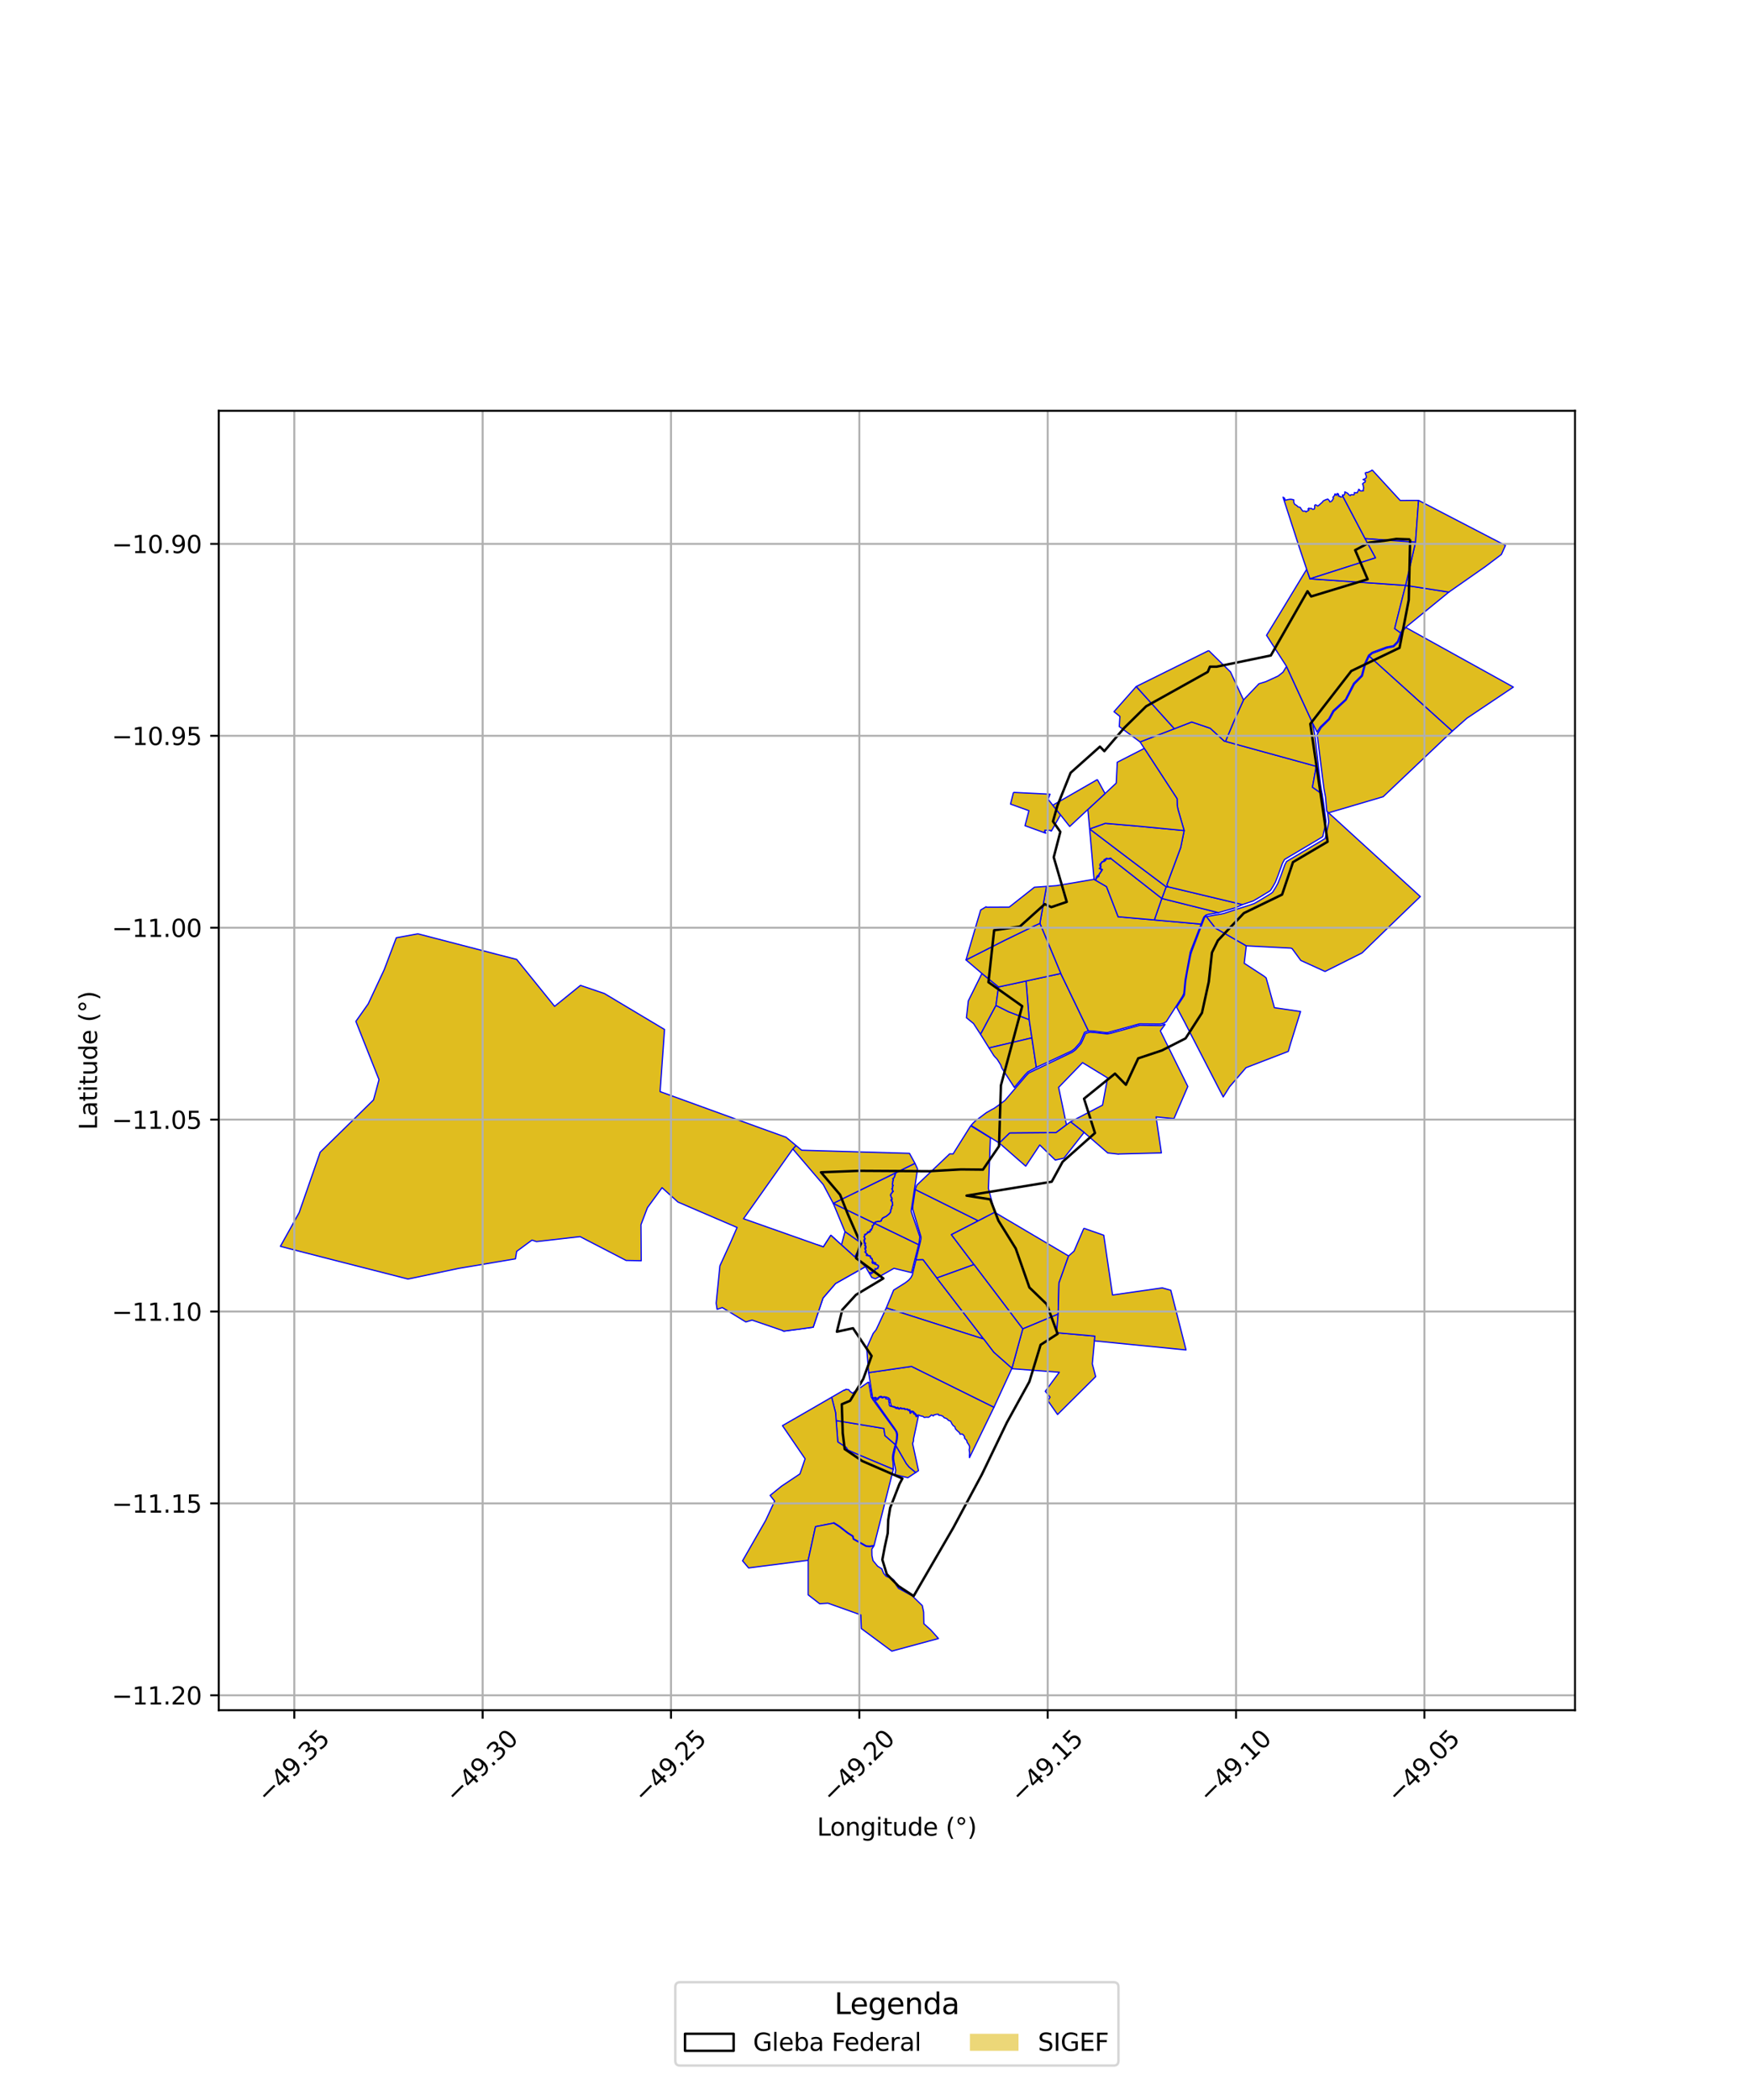 <?xml version="1.0" encoding="utf-8" standalone="no"?>
<!DOCTYPE svg PUBLIC "-//W3C//DTD SVG 1.1//EN"
  "http://www.w3.org/Graphics/SVG/1.1/DTD/svg11.dtd">
<svg xmlns:xlink="http://www.w3.org/1999/xlink" width="720pt" height="864pt" viewBox="0 0 720 864" xmlns="http://www.w3.org/2000/svg" version="1.1">
 <defs>
  <style type="text/css">*{stroke-linejoin: round; stroke-linecap: butt}</style>
 </defs>
 <g id="figure_1">
  <g id="patch_1">
   <path d="M 0 864 
L 720 864 
L 720 0 
L 0 0 
z
" style="fill: #ffffff"/>
  </g>
  <g id="axes_1">
   <g id="patch_2">
    <path d="M 90 703.625 
L 648 703.625 
L 648 169.015 
L 90 169.015 
z
" style="fill: #ffffff"/>
   </g>
   <g id="PatchCollection_1">
    <path d="M 368.587 594.734 
L 372.902 602.189 
L 374.062 603.606 
L 376.776 605.815 
L 373.512 607.972 
L 368.24 606.683 
L 368.525 604.861 
L 367.845 601.607 
L 367.772 601.061 
L 367.693 600.632 
L 367.636 599.685 
L 367.694 599.041 
L 367.763 598.46 
L 368.217 596.448 
L 368.601 594.945 
L 368.587 594.734 
" clip-path="url(#p62d87972a3)" style="fill: #e0bd1f; stroke: #0000ff; stroke-width: 0.5"/>
    <path d="M 361.893 574.798 
L 362.528 574.923 
L 363.087 575.142 
L 363.83 574.827 
L 364.488 574.984 
L 364.429 575.487 
L 365.173 575.546 
L 365.729 576.003 
L 365.637 576.674 
L 365.896 577.219 
L 365.831 577.91 
L 366.09 578.467 
L 367.588 578.871 
L 368.238 579.115 
L 368.637 579.456 
L 369.365 579.487 
L 369.983 579.761 
L 370.411 579.428 
L 371.059 579.676 
L 371.623 579.546 
L 372.383 579.896 
L 373.279 579.829 
L 373.494 580.241 
L 374.158 580.318 
L 374.472 581.476 
L 374.826 581.299 
L 375.161 580.787 
L 375.66 581.014 
L 375.893 581.656 
L 376.742 582.127 
L 376.801 582.627 
L 376.982 582.862 
L 377.5 582.622 
L 377.85 582.625 
L 375.861 591.956 
L 375.821 592.909 
L 375.471 593.907 
L 377.894 605.053 
L 376.776 605.815 
L 374.062 603.606 
L 372.902 602.189 
L 368.587 594.734 
L 369.148 592.131 
L 369.284 590.159 
L 369.011 589.14 
L 368.277 587.94 
L 359.342 575.337 
L 359.915 575.143 
L 360.429 575.529 
L 360.277 576.058 
L 361.008 575.876 
L 361.506 575.34 
L 361.893 574.798 
" clip-path="url(#p62d87972a3)" style="fill: #e0bd1f; stroke: #0000ff; stroke-width: 0.5"/>
    <path d="M 344.02 584.461 
L 363.648 587.712 
L 364.085 590.639 
L 368.381 594.358 
L 368.188 594.838 
L 367.803 596.347 
L 367.342 598.387 
L 367.27 598.997 
L 367.209 599.679 
L 367.27 600.685 
L 367.352 601.129 
L 367.423 601.663 
L 367.541 604.54 
L 351.716 597.902 
L 348.812 596.581 
L 348.093 595.48 
L 344.697 593.266 
L 344.02 584.461 
" clip-path="url(#p62d87972a3)" style="fill: #e0bd1f; stroke: #0000ff; stroke-width: 0.5"/>
    <path d="M 375.019 562.175 
L 408.952 578.978 
L 398.875 599.721 
L 398.847 598.754 
L 398.924 597.834 
L 398.732 596.483 
L 398.949 595.465 
L 398.802 594.842 
L 398.47 594.213 
L 397.92 593.434 
L 397.71 592.58 
L 397.249 592.162 
L 396.817 591.624 
L 396.865 591.19 
L 396.488 590.513 
L 395.853 589.981 
L 394.978 590.066 
L 394.714 589.392 
L 393.882 588.685 
L 393.124 587.915 
L 392.827 586.951 
L 392.188 586.567 
L 391.635 585.785 
L 391.103 584.703 
L 390.237 584.381 
L 389.659 583.795 
L 389.113 583.5 
L 388.498 583.33 
L 387.916 582.684 
L 387.12 582.345 
L 386.203 582.255 
L 386.078 581.847 
L 385.165 581.924 
L 384.196 582.195 
L 384.027 582.55 
L 383.219 582.152 
L 382.512 582.816 
L 381.981 583.124 
L 381.294 583.05 
L 380.231 583.165 
L 379.734 582.741 
L 378.817 582.548 
L 377.874 582.179 
L 377.063 582.364 
L 376.836 581.781 
L 376.211 581.236 
L 375.719 580.683 
L 375.125 580.589 
L 374.353 580.778 
L 374.376 580.027 
L 373.609 579.989 
L 373.33 579.661 
L 372.59 579.818 
L 372.133 579.458 
L 371.303 579.484 
L 370.454 579.177 
L 369.851 579.503 
L 369.335 578.988 
L 368.853 579.185 
L 368.211 578.84 
L 367.896 578.731 
L 367.245 578.647 
L 366.58 578.234 
L 366.494 577.534 
L 366.229 576.719 
L 366.197 575.864 
L 365.599 575.177 
L 364.699 574.809 
L 363.768 574.676 
L 362.974 574.789 
L 362.512 574.442 
L 361.737 574.672 
L 361.308 575.146 
L 360.717 575.352 
L 360.279 574.944 
L 359.803 575.011 
L 359.038 575.154 
L 357.389 564.744 
L 375.019 562.175 
" clip-path="url(#p62d87972a3)" style="fill: #e0bd1f; stroke: #0000ff; stroke-width: 0.5"/>
    <path d="M 357.388 568.563 
L 358.319 573.939 
L 358.453 574.782 
L 358.874 575.412 
L 358.998 575.699 
L 368.017 588.123 
L 368.382 588.661 
L 368.719 589.284 
L 368.915 590.24 
L 368.838 592.154 
L 368.381 594.358 
L 364.085 590.639 
L 363.648 587.712 
L 344.02 584.461 
L 343.774 581.183 
L 342.16 574.872 
L 347.262 571.934 
L 347.507 572.045 
L 347.714 571.78 
L 348.136 571.602 
L 348.639 571.734 
L 349.107 571.742 
L 349.408 571.959 
L 349.613 572.384 
L 350.319 572.86 
L 350.734 573.195 
L 350.832 573.113 
L 357.388 568.563 
" clip-path="url(#p62d87972a3)" style="fill: #e0bd1f; stroke: #0000ff; stroke-width: 0.5"/>
    <path d="M 342.16 574.872 
L 343.774 581.183 
L 344.02 584.461 
L 344.697 593.266 
L 348.093 595.48 
L 348.812 596.581 
L 351.716 597.902 
L 367.541 604.54 
L 359.617 635.877 
L 357.707 636.126 
L 356.392 636.007 
L 351.234 633.124 
L 350.966 631.968 
L 348.834 630.618 
L 345.426 627.95 
L 343.042 626.454 
L 342.975 626.652 
L 335.522 628.106 
L 332.507 641.95 
L 307.997 645.092 
L 305.509 642.154 
L 314.967 625.638 
L 315.057 625.468 
L 318.705 617.606 
L 316.857 615.256 
L 321.55 611.452 
L 329.113 606.408 
L 331.244 600.196 
L 321.928 586.546 
L 330.382 581.689 
L 342.16 574.872 
" clip-path="url(#p62d87972a3)" style="fill: #e0bd1f; stroke: #0000ff; stroke-width: 0.5"/>
    <path d="M 342.975 626.652 
L 345.306 628.128 
L 348.712 630.793 
L 350.778 632.102 
L 351.048 633.265 
L 356.328 636.216 
L 357.735 636.342 
L 359.537 636.064 
L 358.695 637.339 
L 358.741 639.997 
L 359.165 642.053 
L 361.081 644.383 
L 362.801 645.466 
L 363.546 647.317 
L 364.591 648.501 
L 367.311 649.692 
L 367.946 650.265 
L 368.707 652.131 
L 369.701 653.508 
L 375.3 656.57 
L 379.46 660.592 
L 380.016 663.252 
L 380.102 668.047 
L 382.956 670.618 
L 386.109 674.13 
L 366.916 679.324 
L 366.547 679.056 
L 366.381 678.931 
L 354.391 670.044 
L 354.179 664.425 
L 340.656 659.609 
L 337.226 659.827 
L 332.495 656.157 
L 332.507 641.95 
L 335.522 628.106 
L 342.975 626.652 
" clip-path="url(#p62d87972a3)" style="fill: #e0bd1f; stroke: #0000ff; stroke-width: 0.5"/>
    <path d="M 376.571 489.4 
L 402.512 502.274 
L 391.432 507.969 
L 400.729 520.28 
L 385.423 525.813 
L 379.74 518.278 
L 376.865 518.355 
L 378.703 510.723 
L 378.882 509.73 
L 378.903 508.854 
L 375.513 497.438 
L 375.557 496.174 
L 376.571 489.4 
" clip-path="url(#p62d87972a3)" style="fill: #e0bd1f; stroke: #0000ff; stroke-width: 0.5"/>
    <path d="M 399.376 463.185 
L 407.476 468.143 
L 406.665 488.963 
L 409.254 498.787 
L 405.728 500.603 
L 405.635 500.655 
L 402.512 502.274 
L 376.571 489.4 
L 377.203 487.6 
L 390.72 474.732 
L 392.114 474.773 
L 399.376 463.185 
" clip-path="url(#p62d87972a3)" style="fill: #e0bd1f; stroke: #0000ff; stroke-width: 0.5"/>
    <path d="M 409.254 498.787 
L 439.648 516.746 
L 435.684 527.874 
L 435.352 540.658 
L 427.875 543.797 
L 427.474 543.967 
L 427.082 544.134 
L 420.792 546.741 
L 400.729 520.28 
L 391.432 507.969 
L 402.512 502.274 
L 405.635 500.655 
L 405.728 500.603 
L 409.254 498.787 
" clip-path="url(#p62d87972a3)" style="fill: #e0bd1f; stroke: #0000ff; stroke-width: 0.5"/>
    <path d="M 403.986 400.513 
L 410.829 406.061 
L 409.777 413.67 
L 403.432 425.565 
L 400.535 421.114 
L 397.616 418.717 
L 398.4 411.775 
L 403.986 400.513 
" clip-path="url(#p62d87972a3)" style="fill: #e0bd1f; stroke: #0000ff; stroke-width: 0.5"/>
    <path d="M 479.458 421.35 
L 477.394 424.123 
L 488.701 447.01 
L 483.006 460.227 
L 475.633 459.518 
L 477.822 474.343 
L 460.253 474.797 
L 460.252 474.859 
L 458.13 474.62 
L 455.767 474.366 
L 446.018 465.91 
L 440.44 461.542 
L 453.618 454.682 
L 455.697 443.491 
L 445.394 437.207 
L 435.547 447.385 
L 438.775 462.787 
L 434.48 466.011 
L 415.404 466.172 
L 411.152 470.286 
L 399.515 463.032 
L 400.395 462.058 
L 401.271 461.202 
L 405.782 457.807 
L 408.204 456.415 
L 408.86 456.099 
L 410.784 454.763 
L 413.479 452.729 
L 422.079 442.67 
L 423.238 441.466 
L 441.177 432.895 
L 442.557 431.867 
L 444.771 429.345 
L 445.567 427.697 
L 446.624 425.209 
L 448.353 424.675 
L 450.592 424.839 
L 455.548 425.39 
L 457.056 425.104 
L 468.99 421.805 
L 477.537 421.945 
L 479.458 421.35 
" clip-path="url(#p62d87972a3)" style="fill: #e0bd1f; stroke: #0000ff; stroke-width: 0.5"/>
    <path d="M 409.777 413.67 
L 415.059 416.302 
L 423.426 419.494 
L 424.552 427.008 
L 407.083 431.114 
L 406.996 431.283 
L 403.432 425.565 
L 409.777 413.67 
" clip-path="url(#p62d87972a3)" style="fill: #e0bd1f; stroke: #0000ff; stroke-width: 0.5"/>
    <path d="M 424.552 427.008 
L 426.383 439.155 
L 422.901 440.995 
L 421.66 442.285 
L 417.328 447.398 
L 412.191 439.449 
L 411.692 438.093 
L 410.369 435.957 
L 409.896 435.389 
L 409.474 434.998 
L 408.842 434.237 
L 406.996 431.283 
L 407.083 431.114 
L 424.552 427.008 
" clip-path="url(#p62d87972a3)" style="fill: #e0bd1f; stroke: #0000ff; stroke-width: 0.5"/>
    <path d="M 440.44 461.542 
L 446.018 465.91 
L 437.736 476.504 
L 434.175 477.282 
L 427.794 471.069 
L 422.015 479.797 
L 411.152 470.286 
L 415.404 466.172 
L 434.48 466.011 
L 438.775 462.787 
L 440.44 461.542 
" clip-path="url(#p62d87972a3)" style="fill: #e0bd1f; stroke: #0000ff; stroke-width: 0.5"/>
    <path d="M 435.352 540.658 
L 434.724 548.315 
L 450.456 549.715 
L 450.275 551.674 
L 449.406 561.148 
L 450.789 566.388 
L 435.113 581.97 
L 431.118 576.273 
L 432.026 574.828 
L 430.051 572.421 
L 435.827 564.582 
L 416.533 563.141 
L 416.329 562.973 
L 420.792 546.741 
L 427.082 544.134 
L 427.474 543.967 
L 427.875 543.797 
L 435.352 540.658 
" clip-path="url(#p62d87972a3)" style="fill: #e0bd1f; stroke: #0000ff; stroke-width: 0.5"/>
    <path d="M 436.436 400.529 
L 447.822 424.14 
L 446.206 424.74 
L 445.051 427.46 
L 444.295 429.025 
L 442.172 431.444 
L 440.884 432.404 
L 426.383 439.155 
L 424.552 427.008 
L 423.426 419.494 
L 422.14 403.613 
L 436.436 400.529 
" clip-path="url(#p62d87972a3)" style="fill: #e0bd1f; stroke: #0000ff; stroke-width: 0.5"/>
    <path d="M 445.93 505.346 
L 454.106 508.212 
L 457.73 532.803 
L 478.194 529.874 
L 481.711 530.855 
L 487.969 555.413 
L 464.19 553.056 
L 450.275 551.674 
L 450.456 549.715 
L 434.724 548.315 
L 435.352 540.658 
L 435.684 527.874 
L 439.648 516.746 
L 441.917 514.731 
L 445.93 505.346 
" clip-path="url(#p62d87972a3)" style="fill: #e0bd1f; stroke: #0000ff; stroke-width: 0.5"/>
    <path d="M 496.147 376.817 
L 496.406 377.15 
L 500.094 381.875 
L 512.755 389.14 
L 511.913 396.317 
L 519.991 401.587 
L 520.919 402.323 
L 521.677 405.035 
L 524.329 414.592 
L 535.082 416.161 
L 530.932 429.514 
L 530.036 432.574 
L 512.663 439.263 
L 505.912 447.091 
L 503.261 451.317 
L 501.294 447.541 
L 500.027 445.069 
L 490.453 426.493 
L 487.405 420.576 
L 484.105 414.385 
L 487.094 409.765 
L 487.33 409.169 
L 487.814 403.911 
L 488.491 399.816 
L 489.923 392.669 
L 490.377 391.226 
L 494.453 380.472 
L 495.592 377.525 
L 496.147 376.817 
" clip-path="url(#p62d87972a3)" style="fill: #e0bd1f; stroke: #0000ff; stroke-width: 0.5"/>
    <path d="M 379.74 518.278 
L 385.423 525.813 
L 404.714 550.923 
L 364.64 538.127 
L 367.667 530.788 
L 372.406 527.822 
L 373.843 526.716 
L 374.744 525.695 
L 375.339 524.589 
L 376.865 518.355 
L 379.74 518.278 
" clip-path="url(#p62d87972a3)" style="fill: #e0bd1f; stroke: #0000ff; stroke-width: 0.5"/>
    <path d="M 422.14 403.613 
L 423.426 419.494 
L 415.059 416.302 
L 409.777 413.67 
L 410.829 406.061 
L 422.14 403.613 
" clip-path="url(#p62d87972a3)" style="fill: #e0bd1f; stroke: #0000ff; stroke-width: 0.5"/>
    <path d="M 400.729 520.28 
L 420.792 546.741 
L 416.329 562.973 
L 408.848 556.35 
L 404.714 550.923 
L 385.423 525.813 
L 400.729 520.28 
" clip-path="url(#p62d87972a3)" style="fill: #e0bd1f; stroke: #0000ff; stroke-width: 0.5"/>
    <path d="M 364.64 538.127 
L 404.714 550.923 
L 408.848 556.35 
L 416.329 562.973 
L 408.952 578.978 
L 375.019 562.175 
L 357.389 564.744 
L 356.573 554.626 
L 359.263 548.587 
L 360.463 547.103 
L 364.64 538.127 
" clip-path="url(#p62d87972a3)" style="fill: #e0bd1f; stroke: #0000ff; stroke-width: 0.5"/>
    <path d="M 341.834 508.218 
L 346.199 512.185 
L 351.671 517.131 
L 356.058 521.137 
L 343.763 528.075 
L 338.613 534.041 
L 334.578 546.046 
L 328.365 546.899 
L 322.475 547.675 
L 321.855 547.382 
L 321.711 541.212 
L 324.457 539.321 
L 325.733 539.229 
L 330.437 529.29 
L 325.374 527.17 
L 331.616 516.959 
L 333.17 518.292 
L 336.415 512.175 
L 338.756 513.003 
L 341.834 508.218 
" clip-path="url(#p62d87972a3)" style="fill: #e0bd1f; stroke: #0000ff; stroke-width: 0.5"/>
    <path d="M 360.031 503.402 
L 377.952 512.076 
L 375.033 523.59 
L 367.808 521.831 
L 361.703 525.276 
L 360.138 526.121 
L 358.665 525.567 
L 357.926 524.304 
L 357.873 523.954 
L 357.972 523.879 
L 357.95 523.768 
L 358.065 523.56 
L 358.178 523.602 
L 358.442 523.727 
L 358.387 523.952 
L 358.526 524.05 
L 358.835 523.788 
L 358.871 523.216 
L 359.282 523.497 
L 359.404 523.226 
L 359.163 523.108 
L 359.344 522.926 
L 359.669 523.03 
L 359.925 523.147 
L 359.968 523.032 
L 359.991 522.571 
L 360.091 522.023 
L 360.466 522.142 
L 360.764 521.988 
L 361.283 521.724 
L 361.229 521.376 
L 361.495 521.092 
L 361.367 520.685 
L 361.014 520.457 
L 360.649 520.341 
L 360.37 520.045 
L 360.311 519.61 
L 360.027 519.714 
L 360.122 519.952 
L 359.915 520.112 
L 359.842 519.941 
L 359.688 519.775 
L 359.927 519.516 
L 359.757 519.379 
L 359.273 519.429 
L 359.205 519.744 
L 359.087 519.763 
L 358.854 519.373 
L 358.856 519.158 
L 359.056 519.069 
L 359.073 518.852 
L 358.954 518.438 
L 358.829 518.053 
L 358.694 517.663 
L 358.307 517.681 
L 358.114 517.354 
L 358.164 517.109 
L 358.116 516.745 
L 357.875 516.789 
L 357.723 516.593 
L 357.345 516.682 
L 357.101 516.397 
L 356.867 516.536 
L 356.471 516.488 
L 356.541 516.17 
L 356.851 516.084 
L 356.209 515.443 
L 356.259 515.347 
L 355.856 515.065 
L 356.147 514.997 
L 356.337 514.702 
L 356.225 514.43 
L 355.932 514.053 
L 355.968 513.844 
L 355.858 513.489 
L 356.299 513.477 
L 356.231 512.924 
L 356.151 512.523 
L 355.898 512.59 
L 355.809 512.419 
L 355.924 512.062 
L 356.082 511.895 
L 355.887 511.771 
L 356.166 511.542 
L 355.859 511.354 
L 355.611 511.412 
L 355.649 511.128 
L 355.523 510.839 
L 355.785 510.711 
L 355.454 510.224 
L 355.785 509.951 
L 355.728 509.785 
L 355.943 509.729 
L 355.614 509.038 
L 355.474 508.848 
L 355.757 508.569 
L 355.83 508.143 
L 355.779 507.978 
L 355.947 507.83 
L 356.13 508.009 
L 356.211 507.892 
L 356.615 507.577 
L 356.873 507.372 
L 356.895 507.042 
L 357.089 506.877 
L 357.227 507.078 
L 357.606 507.027 
L 357.599 506.731 
L 358.124 506.729 
L 358 506.498 
L 358.04 506.247 
L 358.169 505.961 
L 358.523 506.085 
L 358.617 505.891 
L 358.629 505.557 
L 358.908 505.23 
L 359.001 504.822 
L 358.89 504.349 
L 359.144 504.304 
L 359.367 504.051 
L 359.446 503.731 
L 359.878 503.561 
L 360.031 503.402 
" clip-path="url(#p62d87972a3)" style="fill: #e0bd1f; stroke: #0000ff; stroke-width: 0.5"/>
    <path d="M 342.816 495.096 
L 359.839 503.306 
L 359.798 503.496 
L 359.398 503.688 
L 359.316 504.024 
L 359.115 504.251 
L 358.821 504.303 
L 358.942 504.823 
L 358.856 505.203 
L 358.573 505.535 
L 358.561 505.877 
L 358.494 506.014 
L 358.138 505.89 
L 357.985 506.23 
L 357.941 506.508 
L 358.029 506.673 
L 357.541 506.674 
L 357.548 506.977 
L 357.254 507.017 
L 357.101 506.793 
L 356.84 507.015 
L 356.818 507.344 
L 356.58 507.532 
L 356.17 507.853 
L 356.122 507.921 
L 355.949 507.751 
L 355.714 507.96 
L 355.771 508.147 
L 355.704 508.541 
L 355.399 508.842 
L 355.565 509.068 
L 355.862 509.691 
L 355.654 509.745 
L 355.718 509.932 
L 355.378 510.213 
L 355.701 510.689 
L 355.449 510.811 
L 355.591 511.136 
L 355.544 511.487 
L 355.849 511.414 
L 356.068 511.549 
L 355.79 511.777 
L 355.994 511.907 
L 355.875 512.032 
L 355.747 512.424 
L 355.869 512.657 
L 356.107 512.594 
L 356.175 512.933 
L 356.235 513.422 
L 355.781 513.434 
L 355.909 513.848 
L 355.872 514.068 
L 356.175 514.459 
L 356.273 514.696 
L 356.112 514.946 
L 355.773 515.055 
L 356.185 515.366 
L 356.139 515.454 
L 356.771 516.061 
L 356.493 516.125 
L 356.413 516.531 
L 356.879 516.595 
L 357.089 516.471 
L 357.325 516.746 
L 357.7 516.657 
L 357.851 516.851 
L 358.068 516.812 
L 358.107 517.107 
L 358.054 517.365 
L 358.276 517.739 
L 358.654 517.722 
L 358.775 518.071 
L 358.9 518.455 
L 359.016 518.858 
L 359.002 519.03 
L 358.8 519.12 
L 358.797 519.389 
L 359.058 519.825 
L 359.252 519.794 
L 359.319 519.481 
L 359.739 519.438 
L 359.844 519.523 
L 359.611 519.775 
L 359.794 519.973 
L 359.895 520.187 
L 360.191 519.971 
L 360.102 519.748 
L 360.265 519.688 
L 360.316 520.071 
L 360.618 520.391 
L 360.99 520.509 
L 361.318 520.721 
L 361.431 521.078 
L 361.168 521.357 
L 361.22 521.692 
L 360.739 521.937 
L 360.461 522.08 
L 360.046 521.949 
L 359.934 522.564 
L 359.912 523.02 
L 359.893 523.07 
L 359.689 522.976 
L 359.328 522.861 
L 359.067 523.125 
L 359.329 523.253 
L 359.258 523.412 
L 358.821 523.113 
L 358.78 523.76 
L 358.523 523.978 
L 358.451 523.927 
L 358.508 523.695 
L 358.2 523.549 
L 358.04 523.49 
L 357.89 523.759 
L 357.909 523.855 
L 357.812 523.929 
L 357.815 524.119 
L 356.058 521.137 
L 351.671 517.131 
L 354.537 511.625 
L 347.652 506.756 
L 342.816 495.096 
" clip-path="url(#p62d87972a3)" style="fill: #e0bd1f; stroke: #0000ff; stroke-width: 0.5"/>
    <path d="M 347.652 506.756 
L 354.537 511.625 
L 351.671 517.131 
L 346.199 512.185 
L 347.652 506.756 
" clip-path="url(#p62d87972a3)" style="fill: #e0bd1f; stroke: #0000ff; stroke-width: 0.5"/>
    <path d="M 376.442 478.623 
L 377.492 480.918 
L 376.998 484.286 
L 376.492 487.556 
L 374.867 498.283 
L 378.439 508.824 
L 378.171 511.209 
L 377.952 512.076 
L 360.031 503.402 
L 360.156 502.799 
L 360.69 502.7 
L 361.197 502.566 
L 361.735 502.544 
L 362.186 502.466 
L 362.592 502.354 
L 362.622 502.061 
L 362.834 501.618 
L 363.007 501.408 
L 363.246 501.115 
L 363.454 501.042 
L 363.812 500.796 
L 364.482 500.547 
L 364.915 500.19 
L 365.668 499.605 
L 366.007 499.235 
L 366.367 498.794 
L 366.457 498.466 
L 366.472 498.232 
L 366.5 497.755 
L 366.734 497.381 
L 366.867 497.127 
L 366.802 496.834 
L 366.886 496.358 
L 367.079 496.048 
L 367.264 495.972 
L 367.307 495.639 
L 367.183 495.453 
L 367.244 495.051 
L 367.055 494.341 
L 366.628 493.909 
L 366.978 493.655 
L 366.7 493.542 
L 367.057 493.383 
L 366.978 492.855 
L 366.684 492.569 
L 366.601 492.17 
L 366.429 491.773 
L 366.523 491.378 
L 367.135 490.596 
L 367.239 490.253 
L 367.506 490.25 
L 367.448 490.06 
L 367.243 489.685 
L 367.155 489.34 
L 366.993 489.068 
L 367.259 488.773 
L 367.295 488.343 
L 367.211 488.049 
L 367.527 487.757 
L 367.335 487.507 
L 367.197 487.158 
L 367.327 486.52 
L 367.335 486.065 
L 367.583 485.393 
L 367.346 484.992 
L 367.819 484.612 
L 368.028 484.155 
L 368.23 483.557 
L 368.391 482.945 
L 368.703 482.446 
L 376.442 478.623 
" clip-path="url(#p62d87972a3)" style="fill: #e0bd1f; stroke: #0000ff; stroke-width: 0.5"/>
    <path d="M 368.505 482.55 
L 368.325 482.916 
L 368.162 483.536 
L 367.962 484.129 
L 367.762 484.567 
L 367.254 484.975 
L 367.504 485.4 
L 367.265 486.052 
L 367.257 486.512 
L 367.123 487.165 
L 367.273 487.542 
L 367.431 487.748 
L 367.131 488.026 
L 367.223 488.35 
L 367.19 488.742 
L 366.905 489.059 
L 367.089 489.368 
L 367.176 489.711 
L 367.383 490.088 
L 367.41 490.179 
L 367.186 490.182 
L 367.071 490.562 
L 366.458 491.347 
L 366.355 491.78 
L 366.533 492.192 
L 366.619 492.605 
L 366.911 492.89 
L 366.979 493.34 
L 366.578 493.544 
L 366.867 493.669 
L 366.519 493.9 
L 366.991 494.378 
L 367.172 495.055 
L 367.109 495.469 
L 367.234 495.656 
L 367.199 495.922 
L 367.031 495.99 
L 366.819 496.332 
L 366.73 496.836 
L 366.793 497.117 
L 366.673 497.345 
L 366.43 497.732 
L 366.415 498.228 
L 366.401 498.456 
L 366.316 498.767 
L 365.964 499.198 
L 365.63 499.563 
L 364.879 500.146 
L 364.453 500.496 
L 363.786 500.746 
L 363.41 501.004 
L 363.185 501.078 
L 362.953 501.363 
L 362.775 501.579 
L 362.552 502.041 
L 362.526 502.298 
L 362.171 502.397 
L 361.727 502.473 
L 361.186 502.494 
L 360.675 502.63 
L 360.097 502.737 
L 359.839 503.306 
L 342.816 495.096 
L 368.505 482.55 
" clip-path="url(#p62d87972a3)" style="fill: #e0bd1f; stroke: #0000ff; stroke-width: 0.5"/>
    <path d="M 327.505 471.297 
L 329.846 473.242 
L 374.182 474.522 
L 376.442 478.623 
L 342.816 495.096 
L 338.722 487.392 
L 326.188 472.721 
L 327.505 471.297 
" clip-path="url(#p62d87972a3)" style="fill: #e0bd1f; stroke: #0000ff; stroke-width: 0.5"/>
    <path d="M 171.929 384.197 
L 204.224 392.587 
L 212.565 394.728 
L 228.179 414.041 
L 238.819 405.417 
L 248.674 408.77 
L 273.39 423.547 
L 272.817 431.903 
L 271.581 449.12 
L 312.855 464.106 
L 323.412 467.906 
L 327.505 471.297 
L 326.188 472.721 
L 305.91 501.416 
L 336.415 512.175 
L 338.756 513.003 
L 341.834 508.218 
L 346.199 512.185 
L 351.671 517.131 
L 356.058 521.137 
L 343.763 528.075 
L 338.613 534.041 
L 334.578 546.046 
L 328.365 546.899 
L 322.475 547.675 
L 321.855 547.382 
L 309.419 543.123 
L 306.87 543.892 
L 297.175 537.97 
L 295.035 538.694 
L 294.661 536.171 
L 296.186 520.801 
L 300.43 511.517 
L 303.261 505.02 
L 288.266 498.584 
L 278.935 494.559 
L 272.383 488.656 
L 266.371 496.874 
L 263.716 503.865 
L 263.822 518.701 
L 257.592 518.581 
L 238.671 508.787 
L 220.725 510.829 
L 218.874 510.211 
L 212.564 514.859 
L 212.07 517.925 
L 188.605 521.87 
L 170.225 525.743 
L 167.85 526.227 
L 140.84 519.333 
L 120.203 514.042 
L 115.364 512.776 
L 123.119 498.839 
L 123.638 497.293 
L 131.732 474.042 
L 141.978 464.019 
L 153.664 452.545 
L 154.8 448.432 
L 155.933 444.19 
L 149.476 427.945 
L 146.416 420.213 
L 148.694 416.988 
L 151.498 413.01 
L 158.11 398.879 
L 159.311 395.695 
L 163.043 385.825 
L 171.929 384.197 
" clip-path="url(#p62d87972a3)" style="fill: #e0bd1f; stroke: #0000ff; stroke-width: 0.5"/>
    <path d="M 450.113 361.776 
L 450.687 362.116 
L 450.798 362.181 
L 455.271 364.793 
L 460.03 377.179 
L 474.927 378.494 
L 494.164 380.208 
L 489.689 391.758 
L 487.585 403.19 
L 487.047 408.774 
L 486.442 410.018 
L 479.833 420.34 
L 478.685 421.007 
L 477.399 421.313 
L 468.821 421.249 
L 455.679 424.854 
L 454.925 424.843 
L 449.614 424.18 
L 447.822 424.14 
L 436.436 400.529 
L 427.841 379.897 
L 430.542 364.687 
L 434.646 364.393 
L 450.113 361.776 
" clip-path="url(#p62d87972a3)" style="fill: #e0bd1f; stroke: #0000ff; stroke-width: 0.5"/>
    <path d="M 427.841 379.897 
L 436.436 400.529 
L 422.14 403.613 
L 410.829 406.061 
L 403.986 400.513 
L 397.443 394.941 
L 413.242 386.925 
L 425.583 380.935 
L 427.841 379.897 
" clip-path="url(#p62d87972a3)" style="fill: #e0bd1f; stroke: #0000ff; stroke-width: 0.5"/>
    <path d="M 430.542 364.687 
L 427.841 379.897 
L 425.583 380.935 
L 413.242 386.925 
L 397.443 394.941 
L 402.106 378.983 
L 403.481 374.397 
L 405.727 373.064 
L 405.881 373.263 
L 415.21 373.219 
L 425.583 365.039 
L 430.542 364.687 
" clip-path="url(#p62d87972a3)" style="fill: #e0bd1f; stroke: #0000ff; stroke-width: 0.5"/>
    <path d="M 478.003 369.648 
L 501.317 375.492 
L 499.682 375.77 
L 498.188 376.017 
L 497.208 376.17 
L 496.182 376.486 
L 495.385 377.175 
L 494.922 378.113 
L 494.164 380.208 
L 474.927 378.494 
L 478.003 369.648 
" clip-path="url(#p62d87972a3)" style="fill: #e0bd1f; stroke: #0000ff; stroke-width: 0.5"/>
    <path d="M 455.065 353.32 
L 455.978 353.404 
L 456.734 353.334 
L 457.314 353.416 
L 478.003 369.648 
L 474.927 378.494 
L 460.03 377.179 
L 455.271 364.793 
L 450.798 362.181 
L 451.164 361.321 
L 451.745 360.681 
L 452.032 360.696 
L 452.18 359.88 
L 452.537 359.373 
L 453.091 358.551 
L 453.563 357.79 
L 453.052 357.568 
L 452.649 357.075 
L 452.912 356.981 
L 452.933 356.304 
L 452.692 355.52 
L 452.963 355.546 
L 453.228 354.907 
L 453.818 354.484 
L 454.34 354.387 
L 454.989 353.843 
L 455.065 353.32 
" clip-path="url(#p62d87972a3)" style="fill: #e0bd1f; stroke: #0000ff; stroke-width: 0.5"/>
    <path d="M 479.798 364.851 
L 480.529 364.847 
L 511.212 372.172 
L 508.313 373.465 
L 501.317 375.492 
L 478.003 369.648 
L 479.798 364.851 
" clip-path="url(#p62d87972a3)" style="fill: #e0bd1f; stroke: #0000ff; stroke-width: 0.5"/>
    <path d="M 490.315 297.046 
L 497.934 299.627 
L 503.674 304.884 
L 504.198 305.029 
L 541.319 315.224 
L 541.358 316.281 
L 539.988 323.876 
L 543.967 326.662 
L 544.522 330.167 
L 544.881 332.826 
L 545.213 335.424 
L 545.555 338.04 
L 544.98 340.849 
L 544.481 343.074 
L 544.208 344.234 
L 542.014 345.584 
L 539.609 347.005 
L 537.335 348.364 
L 535.262 349.572 
L 532.952 350.961 
L 530.579 352.358 
L 528.482 353.624 
L 527.624 355.225 
L 526.697 357.767 
L 525.879 360.034 
L 524.719 362.977 
L 523.816 364.599 
L 522.749 366.298 
L 522.287 366.677 
L 519.883 368.136 
L 517.664 369.471 
L 515.588 370.676 
L 512.696 371.658 
L 511.212 372.172 
L 480.529 364.847 
L 480.057 364.045 
L 485.766 348.704 
L 487.187 341.712 
L 487.17 341.664 
L 484.673 333.062 
L 484.339 331.391 
L 484.282 328.609 
L 470.786 307.915 
L 469.053 305.249 
L 483.163 299.821 
L 490.315 297.046 
" clip-path="url(#p62d87972a3)" style="fill: #e0bd1f; stroke: #0000ff; stroke-width: 0.5"/>
    <path d="M 448.312 341.044 
L 459.801 349.779 
L 468.623 356.45 
L 479.798 364.851 
L 478.003 369.648 
L 457.314 353.416 
L 456.964 353.033 
L 456.199 353.233 
L 455.736 353.356 
L 455.426 353.08 
L 454.971 353.279 
L 454.165 353.811 
L 454.573 354.092 
L 454.191 354.301 
L 453.613 354.427 
L 453.169 354.798 
L 452.824 355.381 
L 452.545 355.5 
L 452.535 356.259 
L 452.846 356.399 
L 452.685 356.924 
L 452.529 357.084 
L 452.259 357.31 
L 452.566 357.482 
L 452.793 357.299 
L 452.951 357.797 
L 453.202 357.647 
L 453.468 357.749 
L 453.003 358.494 
L 452.141 359.736 
L 451.901 360.663 
L 451.516 360.206 
L 451.361 360.864 
L 451.187 360.756 
L 450.967 361.321 
L 450.689 362.114 
L 450.687 362.116 
L 450.113 361.776 
L 448.312 341.044 
" clip-path="url(#p62d87972a3)" style="fill: #e0bd1f; stroke: #0000ff; stroke-width: 0.5"/>
    <path d="M 454.745 338.743 
L 467.718 339.853 
L 487.187 341.712 
L 485.766 348.704 
L 480.057 364.045 
L 480.529 364.847 
L 479.798 364.851 
L 468.623 356.45 
L 459.801 349.779 
L 448.312 341.044 
L 454.745 338.743 
" clip-path="url(#p62d87972a3)" style="fill: #e0bd1f; stroke: #0000ff; stroke-width: 0.5"/>
    <path d="M 416.967 326.011 
L 432.007 326.757 
L 431.2 328.822 
L 433.15 331.281 
L 436.323 335.242 
L 432.6 341.862 
L 432.36 341.924 
L 432.415 341.672 
L 429.85 341.587 
L 429.986 342.038 
L 429.722 342.127 
L 430.066 342.428 
L 430.242 342.798 
L 421.718 339.719 
L 423.325 333.546 
L 415.797 330.837 
L 415.75 330.842 
L 416.967 326.011 
" clip-path="url(#p62d87972a3)" style="fill: #e0bd1f; stroke: #0000ff; stroke-width: 0.5"/>
    <path d="M 470.786 307.915 
L 484.282 328.609 
L 484.339 331.391 
L 484.673 333.062 
L 487.17 341.664 
L 487.187 341.712 
L 467.718 339.853 
L 454.745 338.743 
L 448.312 341.044 
L 447.569 333.042 
L 454.65 326.498 
L 459.246 322.197 
L 459.498 317.194 
L 459.66 313.61 
L 470.786 307.915 
" clip-path="url(#p62d87972a3)" style="fill: #e0bd1f; stroke: #0000ff; stroke-width: 0.5"/>
    <path d="M 451.483 320.732 
L 454.65 326.498 
L 447.569 333.042 
L 440.105 340.039 
L 436.323 335.242 
L 433.15 331.281 
L 451.483 320.732 
" clip-path="url(#p62d87972a3)" style="fill: #e0bd1f; stroke: #0000ff; stroke-width: 0.5"/>
    <path d="M 529.31 274.171 
L 539.893 297.183 
L 539.958 297.346 
L 540.386 299.475 
L 540.955 302.646 
L 541.142 304.051 
L 541.449 306.581 
L 541.747 309.241 
L 542.052 311.776 
L 542.349 314.507 
L 542.636 317.039 
L 542.935 319.711 
L 543.243 322.36 
L 543.633 324.961 
L 543.967 326.662 
L 539.988 323.876 
L 541.358 316.281 
L 541.319 315.224 
L 504.198 305.029 
L 507.725 296.628 
L 507.802 296.461 
L 511.616 287.972 
L 517.949 281.333 
L 520.765 280.46 
L 525.888 278.119 
L 527.874 276.544 
L 529.31 274.171 
" clip-path="url(#p62d87972a3)" style="fill: #e0bd1f; stroke: #0000ff; stroke-width: 0.5"/>
    <path d="M 467.488 282.442 
L 483.163 299.821 
L 469.053 305.249 
L 460.51 298.928 
L 460.753 294.736 
L 458.322 292.809 
L 467.488 282.442 
" clip-path="url(#p62d87972a3)" style="fill: #e0bd1f; stroke: #0000ff; stroke-width: 0.5"/>
    <path d="M 497.297 267.663 
L 506.257 276.456 
L 511.616 287.972 
L 507.802 296.461 
L 507.725 296.628 
L 504.198 305.029 
L 503.674 304.884 
L 497.934 299.627 
L 490.315 297.046 
L 483.163 299.821 
L 467.488 282.442 
L 497.297 267.663 
" clip-path="url(#p62d87972a3)" style="fill: #e0bd1f; stroke: #0000ff; stroke-width: 0.5"/>
    <path d="M 537.599 234.233 
L 538.965 238.142 
L 578.293 240.841 
L 573.808 258.622 
L 576.29 260.396 
L 575.67 262.057 
L 574.959 263.908 
L 573.274 265.664 
L 570.431 266.218 
L 564.568 268.375 
L 563.04 269.6 
L 561.432 273.058 
L 560.179 277.9 
L 556.887 281.178 
L 555.233 284.448 
L 553.547 287.761 
L 548.445 292.431 
L 546.706 295.705 
L 543.189 299.102 
L 541.857 301.209 
L 539.958 297.346 
L 539.893 297.183 
L 529.31 274.171 
L 521.092 261.383 
L 525.63 253.954 
L 526.243 252.955 
L 537.599 234.233 
" clip-path="url(#p62d87972a3)" style="fill: #e0bd1f; stroke: #0000ff; stroke-width: 0.5"/>
    <path d="M 550.587 203.059 
L 550.798 203.744 
L 550.594 204.066 
L 551.347 204.173 
L 551.407 204.467 
L 552.013 204.45 
L 552.472 204.168 
L 561.652 221.61 
L 565.941 229.51 
L 538.965 238.142 
L 537.599 234.233 
L 534.495 224.982 
L 527.878 204.551 
L 528.458 204.937 
L 528.815 205.825 
L 529.745 205.566 
L 530.741 205.407 
L 531.532 205.459 
L 532.307 205.676 
L 532.286 206.683 
L 532.696 207.502 
L 533.508 207.978 
L 534.085 208.568 
L 534.945 208.761 
L 535.437 209.557 
L 536.064 210.335 
L 536.998 210.282 
L 537.357 210.654 
L 537.567 210.359 
L 538.054 210.221 
L 538.546 209.779 
L 538.13 209.458 
L 538.474 209.08 
L 538.975 209.258 
L 539.468 209.134 
L 540.07 209.557 
L 540.706 209.446 
L 540.925 208.77 
L 540.87 207.969 
L 541.197 207.665 
L 541.693 207.892 
L 542.184 208.188 
L 542.847 207.702 
L 543.358 207.2 
L 543.907 206.754 
L 544.461 206.07 
L 545.068 205.776 
L 545.582 205.553 
L 546.289 205.331 
L 546.875 205.92 
L 547.155 206.497 
L 547.832 206.234 
L 548.31 205.572 
L 548.616 205.02 
L 548.378 204.622 
L 549.004 203.899 
L 549.271 203.186 
L 549.748 203.774 
L 550.2 203.429 
L 550.002 203.121 
L 550.587 203.059 
" clip-path="url(#p62d87972a3)" style="fill: #e0bd1f; stroke: #0000ff; stroke-width: 0.5"/>
    <path d="M 564.519 193.316 
L 576.072 205.897 
L 583.641 205.877 
L 582.382 223.091 
L 561.652 221.61 
L 552.472 204.168 
L 552.305 203.66 
L 552.919 203.749 
L 553.296 203.088 
L 553.301 202.356 
L 553.939 202.685 
L 554.513 202.979 
L 554.989 203.589 
L 555.553 203.902 
L 555.811 203.541 
L 556.444 203.526 
L 557.083 203.561 
L 557.209 203.195 
L 557.238 202.633 
L 557.658 202.723 
L 558.442 202.725 
L 558.605 202.181 
L 558.954 201.746 
L 558.995 201.316 
L 559.206 201.367 
L 559.578 201.895 
L 560.069 202.004 
L 560.484 201.937 
L 560.93 201.941 
L 560.868 201.374 
L 561.044 200.754 
L 560.925 200.186 
L 560.832 199.563 
L 560.59 199.102 
L 561.093 198.592 
L 561.628 198.376 
L 561.786 197.728 
L 561.237 197.541 
L 560.796 197.262 
L 561.413 197.081 
L 562.03 196.679 
L 562.17 196.163 
L 562.021 195.51 
L 561.777 195 
L 561.727 194.563 
L 562.248 194.359 
L 562.766 194.351 
L 563.333 194.08 
L 563.819 193.862 
L 564.243 193.619 
L 564.519 193.316 
" clip-path="url(#p62d87972a3)" style="fill: #e0bd1f; stroke: #0000ff; stroke-width: 0.5"/>
    <path d="M 578.293 240.841 
L 596.111 243.604 
L 578.319 258.126 
L 577.098 259.003 
L 576.821 259.405 
L 576.29 260.396 
L 573.808 258.622 
L 578.293 240.841 
" clip-path="url(#p62d87972a3)" style="fill: #e0bd1f; stroke: #0000ff; stroke-width: 0.5"/>
    <path d="M 583.641 205.877 
L 613.26 221.242 
L 619.379 224.395 
L 619.023 225.197 
L 617.722 228.111 
L 611.272 232.995 
L 605.875 236.772 
L 596.111 243.604 
L 578.293 240.841 
L 582.382 223.091 
L 583.641 205.877 
" clip-path="url(#p62d87972a3)" style="fill: #e0bd1f; stroke: #0000ff; stroke-width: 0.5"/>
    <path d="M 546.174 334.01 
L 546.62 334.415 
L 584.36 368.872 
L 572.905 379.911 
L 560.379 392.069 
L 545.16 399.692 
L 535.193 395.159 
L 531.65 390.331 
L 531.145 390.095 
L 512.755 389.14 
L 500.094 381.875 
L 496.406 377.15 
L 496.83 377.024 
L 499.951 376.463 
L 502.322 376.095 
L 503.686 375.777 
L 506.039 375.008 
L 508.54 374.183 
L 511.054 373.377 
L 513.298 372.669 
L 516.057 371.721 
L 518.239 370.456 
L 520.467 369.115 
L 522.941 367.613 
L 523.609 367.066 
L 524.791 365.183 
L 525.746 363.469 
L 526.94 360.439 
L 527.762 358.159 
L 528.661 355.695 
L 529.333 354.442 
L 531.157 353.341 
L 533.53 351.944 
L 535.837 350.557 
L 537.909 349.349 
L 540.185 347.989 
L 542.597 346.564 
L 545.203 344.96 
L 545.587 343.331 
L 546.089 341.09 
L 546.704 338.082 
L 546.338 335.275 
L 546.174 334.01 
" clip-path="url(#p62d87972a3)" style="fill: #e0bd1f; stroke: #0000ff; stroke-width: 0.5"/>
    <path d="M 578.319 258.126 
L 622.636 282.686 
L 603.507 295.512 
L 597.501 300.83 
L 563.307 269.971 
L 564.595 268.858 
L 570.499 266.653 
L 573.435 266.061 
L 575.278 264.185 
L 576.204 261.639 
L 577.01 259.948 
L 578.319 258.126 
" clip-path="url(#p62d87972a3)" style="fill: #e0bd1f; stroke: #0000ff; stroke-width: 0.5"/>
    <path d="M 563.307 269.971 
L 597.501 300.83 
L 569.067 327.795 
L 546.62 334.415 
L 545.859 333.719 
L 545.348 327.852 
L 544.737 324.605 
L 544.112 319.88 
L 541.925 302.145 
L 543.549 299.378 
L 547.003 295.976 
L 548.785 292.717 
L 553.849 287.992 
L 557.259 281.435 
L 560.529 278.117 
L 561.833 273.146 
L 563.307 269.971 
" clip-path="url(#p62d87972a3)" style="fill: #e0bd1f; stroke: #0000ff; stroke-width: 0.5"/>
    <path d="M 561.652 221.61 
L 582.382 223.091 
L 578.293 240.841 
L 538.965 238.142 
L 565.941 229.51 
L 561.652 221.61 
" clip-path="url(#p62d87972a3)" style="fill: #e0bd1f; stroke: #0000ff; stroke-width: 0.5"/>
   </g>
   <g id="PatchCollection_2">
    <path d="M 580.177 221.917 
L 579.599 246.85 
L 575.814 266.528 
L 555.958 276.07 
L 539.099 297.827 
L 546.217 346.303 
L 531.981 354.7 
L 527.485 368.06 
L 511.75 375.694 
L 501.073 386.954 
L 498.638 391.916 
L 497.327 403.939 
L 494.517 416.726 
L 487.774 427.223 
L 478.033 432.185 
L 468.292 435.429 
L 463.235 446.308 
L 458.739 441.727 
L 446.001 452.033 
L 450.497 466.156 
L 437.197 477.989 
L 432.702 486.195 
L 397.673 491.921 
L 407.414 493.447 
L 410.785 502.226 
L 417.903 513.677 
L 423.523 529.709 
L 430.641 536.579 
L 435.137 548.794 
L 428.137 553.295 
L 423.51 568.462 
L 414.257 585.269 
L 403.997 606.585 
L 392.195 628.584 
L 375.9 656.664 
L 369.664 652.565 
L 364.836 647.646 
L 363.025 641.702 
L 364.031 636.373 
L 365.238 630.839 
L 365.439 625.305 
L 366.244 620.386 
L 370.066 610.548 
L 371.273 608.293 
L 354.777 601.12 
L 347.535 596.201 
L 346.73 589.642 
L 346.328 577.754 
L 349.748 576.319 
L 355.18 567.301 
L 358.599 557.873 
L 350.955 546.472 
L 344.316 547.907 
L 346.529 538.888 
L 352.162 532.74 
L 363.428 525.976 
L 352.263 517.675 
L 354.073 511.526 
L 348.943 499.843 
L 345.624 491.542 
L 337.778 482.319 
L 353.47 481.704 
L 382.371 481.875 
L 395.38 481.124 
L 404.41 481.215 
L 411.027 471.559 
L 411.809 446.542 
L 420.56 413.953 
L 406.679 404.115 
L 409.018 382.748 
L 419.579 381.211 
L 429.839 371.988 
L 432.555 373.217 
L 438.892 371.065 
L 433.535 352.696 
L 436.251 342.243 
L 433.234 337.938 
L 435.044 331.482 
L 440.476 317.955 
L 452.546 307.194 
L 454.357 309.039 
L 462.504 299.508 
L 471.557 290.593 
L 496.904 276.45 
L 497.809 274.298 
L 500.525 274.298 
L 522.855 269.687 
L 537.943 243.247 
L 539.452 245.399 
L 562.687 238.327 
L 557.557 226.337 
L 563.29 223.263 
L 570.532 222.341 
L 574.455 221.726 
L 580.177 221.917 
" clip-path="url(#p62d87972a3)" style="fill: none; stroke: #000000"/>
   </g>
   <g id="matplotlib.axis_1">
    <g id="xtick_1">
     <g id="line2d_1">
      <path d="M 121.083 703.625 
L 121.083 169.015 
" clip-path="url(#p62d87972a3)" style="fill: none; stroke: #b0b0b0; stroke-width: 0.8; stroke-linecap: square"/>
     </g>
     <g id="line2d_2">
      <defs>
       <path id="md51023daaf" d="M 0 0 
L 0 3.5 
" style="stroke: #000000; stroke-width: 0.8"/>
      </defs>
      <g>
       <use xlink:href="#md51023daaf" x="121.083" y="703.625" style="stroke: #000000; stroke-width: 0.8"/>
      </g>
     </g>
     <g id="text_1">
      <!-- −49.35 -->
      <g transform="translate(109.95 742.166) rotate(-45) scale(0.1 -0.1)">
       <defs>
        <path id="DejaVuSans-2212" d="M 678 2272 
L 4684 2272 
L 4684 1741 
L 678 1741 
L 678 2272 
z
" transform="scale(0.016)"/>
        <path id="DejaVuSans-34" d="M 2419 4116 
L 825 1625 
L 2419 1625 
L 2419 4116 
z
M 2253 4666 
L 3047 4666 
L 3047 1625 
L 3713 1625 
L 3713 1100 
L 3047 1100 
L 3047 0 
L 2419 0 
L 2419 1100 
L 313 1100 
L 313 1709 
L 2253 4666 
z
" transform="scale(0.016)"/>
        <path id="DejaVuSans-39" d="M 703 97 
L 703 672 
Q 941 559 1184 500 
Q 1428 441 1663 441 
Q 2288 441 2617 861 
Q 2947 1281 2994 2138 
Q 2813 1869 2534 1725 
Q 2256 1581 1919 1581 
Q 1219 1581 811 2004 
Q 403 2428 403 3163 
Q 403 3881 828 4315 
Q 1253 4750 1959 4750 
Q 2769 4750 3195 4129 
Q 3622 3509 3622 2328 
Q 3622 1225 3098 567 
Q 2575 -91 1691 -91 
Q 1453 -91 1209 -44 
Q 966 3 703 97 
z
M 1959 2075 
Q 2384 2075 2632 2365 
Q 2881 2656 2881 3163 
Q 2881 3666 2632 3958 
Q 2384 4250 1959 4250 
Q 1534 4250 1286 3958 
Q 1038 3666 1038 3163 
Q 1038 2656 1286 2365 
Q 1534 2075 1959 2075 
z
" transform="scale(0.016)"/>
        <path id="DejaVuSans-2e" d="M 684 794 
L 1344 794 
L 1344 0 
L 684 0 
L 684 794 
z
" transform="scale(0.016)"/>
        <path id="DejaVuSans-33" d="M 2597 2516 
Q 3050 2419 3304 2112 
Q 3559 1806 3559 1356 
Q 3559 666 3084 287 
Q 2609 -91 1734 -91 
Q 1441 -91 1130 -33 
Q 819 25 488 141 
L 488 750 
Q 750 597 1062 519 
Q 1375 441 1716 441 
Q 2309 441 2620 675 
Q 2931 909 2931 1356 
Q 2931 1769 2642 2001 
Q 2353 2234 1838 2234 
L 1294 2234 
L 1294 2753 
L 1863 2753 
Q 2328 2753 2575 2939 
Q 2822 3125 2822 3475 
Q 2822 3834 2567 4026 
Q 2313 4219 1838 4219 
Q 1578 4219 1281 4162 
Q 984 4106 628 3988 
L 628 4550 
Q 988 4650 1302 4700 
Q 1616 4750 1894 4750 
Q 2613 4750 3031 4423 
Q 3450 4097 3450 3541 
Q 3450 3153 3228 2886 
Q 3006 2619 2597 2516 
z
" transform="scale(0.016)"/>
        <path id="DejaVuSans-35" d="M 691 4666 
L 3169 4666 
L 3169 4134 
L 1269 4134 
L 1269 2991 
Q 1406 3038 1543 3061 
Q 1681 3084 1819 3084 
Q 2600 3084 3056 2656 
Q 3513 2228 3513 1497 
Q 3513 744 3044 326 
Q 2575 -91 1722 -91 
Q 1428 -91 1123 -41 
Q 819 9 494 109 
L 494 744 
Q 775 591 1075 516 
Q 1375 441 1709 441 
Q 2250 441 2565 725 
Q 2881 1009 2881 1497 
Q 2881 1984 2565 2268 
Q 2250 2553 1709 2553 
Q 1456 2553 1204 2497 
Q 953 2441 691 2322 
L 691 4666 
z
" transform="scale(0.016)"/>
       </defs>
       <use xlink:href="#DejaVuSans-2212"/>
       <use xlink:href="#DejaVuSans-34" transform="translate(83.789 0)"/>
       <use xlink:href="#DejaVuSans-39" transform="translate(147.412 0)"/>
       <use xlink:href="#DejaVuSans-2e" transform="translate(211.035 0)"/>
       <use xlink:href="#DejaVuSans-33" transform="translate(242.822 0)"/>
       <use xlink:href="#DejaVuSans-35" transform="translate(306.445 0)"/>
      </g>
     </g>
    </g>
    <g id="xtick_2">
     <g id="line2d_3">
      <path d="M 198.576 703.625 
L 198.576 169.015 
" clip-path="url(#p62d87972a3)" style="fill: none; stroke: #b0b0b0; stroke-width: 0.8; stroke-linecap: square"/>
     </g>
     <g id="line2d_4">
      <g>
       <use xlink:href="#md51023daaf" x="198.576" y="703.625" style="stroke: #000000; stroke-width: 0.8"/>
      </g>
     </g>
     <g id="text_2">
      <!-- −49.30 -->
      <g transform="translate(187.443 742.166) rotate(-45) scale(0.1 -0.1)">
       <defs>
        <path id="DejaVuSans-30" d="M 2034 4250 
Q 1547 4250 1301 3770 
Q 1056 3291 1056 2328 
Q 1056 1369 1301 889 
Q 1547 409 2034 409 
Q 2525 409 2770 889 
Q 3016 1369 3016 2328 
Q 3016 3291 2770 3770 
Q 2525 4250 2034 4250 
z
M 2034 4750 
Q 2819 4750 3233 4129 
Q 3647 3509 3647 2328 
Q 3647 1150 3233 529 
Q 2819 -91 2034 -91 
Q 1250 -91 836 529 
Q 422 1150 422 2328 
Q 422 3509 836 4129 
Q 1250 4750 2034 4750 
z
" transform="scale(0.016)"/>
       </defs>
       <use xlink:href="#DejaVuSans-2212"/>
       <use xlink:href="#DejaVuSans-34" transform="translate(83.789 0)"/>
       <use xlink:href="#DejaVuSans-39" transform="translate(147.412 0)"/>
       <use xlink:href="#DejaVuSans-2e" transform="translate(211.035 0)"/>
       <use xlink:href="#DejaVuSans-33" transform="translate(242.822 0)"/>
       <use xlink:href="#DejaVuSans-30" transform="translate(306.445 0)"/>
      </g>
     </g>
    </g>
    <g id="xtick_3">
     <g id="line2d_5">
      <path d="M 276.07 703.625 
L 276.07 169.015 
" clip-path="url(#p62d87972a3)" style="fill: none; stroke: #b0b0b0; stroke-width: 0.8; stroke-linecap: square"/>
     </g>
     <g id="line2d_6">
      <g>
       <use xlink:href="#md51023daaf" x="276.07" y="703.625" style="stroke: #000000; stroke-width: 0.8"/>
      </g>
     </g>
     <g id="text_3">
      <!-- −49.25 -->
      <g transform="translate(264.937 742.166) rotate(-45) scale(0.1 -0.1)">
       <defs>
        <path id="DejaVuSans-32" d="M 1228 531 
L 3431 531 
L 3431 0 
L 469 0 
L 469 531 
Q 828 903 1448 1529 
Q 2069 2156 2228 2338 
Q 2531 2678 2651 2914 
Q 2772 3150 2772 3378 
Q 2772 3750 2511 3984 
Q 2250 4219 1831 4219 
Q 1534 4219 1204 4116 
Q 875 4013 500 3803 
L 500 4441 
Q 881 4594 1212 4672 
Q 1544 4750 1819 4750 
Q 2544 4750 2975 4387 
Q 3406 4025 3406 3419 
Q 3406 3131 3298 2873 
Q 3191 2616 2906 2266 
Q 2828 2175 2409 1742 
Q 1991 1309 1228 531 
z
" transform="scale(0.016)"/>
       </defs>
       <use xlink:href="#DejaVuSans-2212"/>
       <use xlink:href="#DejaVuSans-34" transform="translate(83.789 0)"/>
       <use xlink:href="#DejaVuSans-39" transform="translate(147.412 0)"/>
       <use xlink:href="#DejaVuSans-2e" transform="translate(211.035 0)"/>
       <use xlink:href="#DejaVuSans-32" transform="translate(242.822 0)"/>
       <use xlink:href="#DejaVuSans-35" transform="translate(306.445 0)"/>
      </g>
     </g>
    </g>
    <g id="xtick_4">
     <g id="line2d_7">
      <path d="M 353.564 703.625 
L 353.564 169.015 
" clip-path="url(#p62d87972a3)" style="fill: none; stroke: #b0b0b0; stroke-width: 0.8; stroke-linecap: square"/>
     </g>
     <g id="line2d_8">
      <g>
       <use xlink:href="#md51023daaf" x="353.564" y="703.625" style="stroke: #000000; stroke-width: 0.8"/>
      </g>
     </g>
     <g id="text_4">
      <!-- −49.20 -->
      <g transform="translate(342.431 742.166) rotate(-45) scale(0.1 -0.1)">
       <use xlink:href="#DejaVuSans-2212"/>
       <use xlink:href="#DejaVuSans-34" transform="translate(83.789 0)"/>
       <use xlink:href="#DejaVuSans-39" transform="translate(147.412 0)"/>
       <use xlink:href="#DejaVuSans-2e" transform="translate(211.035 0)"/>
       <use xlink:href="#DejaVuSans-32" transform="translate(242.822 0)"/>
       <use xlink:href="#DejaVuSans-30" transform="translate(306.445 0)"/>
      </g>
     </g>
    </g>
    <g id="xtick_5">
     <g id="line2d_9">
      <path d="M 431.058 703.625 
L 431.058 169.015 
" clip-path="url(#p62d87972a3)" style="fill: none; stroke: #b0b0b0; stroke-width: 0.8; stroke-linecap: square"/>
     </g>
     <g id="line2d_10">
      <g>
       <use xlink:href="#md51023daaf" x="431.058" y="703.625" style="stroke: #000000; stroke-width: 0.8"/>
      </g>
     </g>
     <g id="text_5">
      <!-- −49.15 -->
      <g transform="translate(419.925 742.166) rotate(-45) scale(0.1 -0.1)">
       <defs>
        <path id="DejaVuSans-31" d="M 794 531 
L 1825 531 
L 1825 4091 
L 703 3866 
L 703 4441 
L 1819 4666 
L 2450 4666 
L 2450 531 
L 3481 531 
L 3481 0 
L 794 0 
L 794 531 
z
" transform="scale(0.016)"/>
       </defs>
       <use xlink:href="#DejaVuSans-2212"/>
       <use xlink:href="#DejaVuSans-34" transform="translate(83.789 0)"/>
       <use xlink:href="#DejaVuSans-39" transform="translate(147.412 0)"/>
       <use xlink:href="#DejaVuSans-2e" transform="translate(211.035 0)"/>
       <use xlink:href="#DejaVuSans-31" transform="translate(242.822 0)"/>
       <use xlink:href="#DejaVuSans-35" transform="translate(306.445 0)"/>
      </g>
     </g>
    </g>
    <g id="xtick_6">
     <g id="line2d_11">
      <path d="M 508.551 703.625 
L 508.551 169.015 
" clip-path="url(#p62d87972a3)" style="fill: none; stroke: #b0b0b0; stroke-width: 0.8; stroke-linecap: square"/>
     </g>
     <g id="line2d_12">
      <g>
       <use xlink:href="#md51023daaf" x="508.551" y="703.625" style="stroke: #000000; stroke-width: 0.8"/>
      </g>
     </g>
     <g id="text_6">
      <!-- −49.10 -->
      <g transform="translate(497.418 742.166) rotate(-45) scale(0.1 -0.1)">
       <use xlink:href="#DejaVuSans-2212"/>
       <use xlink:href="#DejaVuSans-34" transform="translate(83.789 0)"/>
       <use xlink:href="#DejaVuSans-39" transform="translate(147.412 0)"/>
       <use xlink:href="#DejaVuSans-2e" transform="translate(211.035 0)"/>
       <use xlink:href="#DejaVuSans-31" transform="translate(242.822 0)"/>
       <use xlink:href="#DejaVuSans-30" transform="translate(306.445 0)"/>
      </g>
     </g>
    </g>
    <g id="xtick_7">
     <g id="line2d_13">
      <path d="M 586.045 703.625 
L 586.045 169.015 
" clip-path="url(#p62d87972a3)" style="fill: none; stroke: #b0b0b0; stroke-width: 0.8; stroke-linecap: square"/>
     </g>
     <g id="line2d_14">
      <g>
       <use xlink:href="#md51023daaf" x="586.045" y="703.625" style="stroke: #000000; stroke-width: 0.8"/>
      </g>
     </g>
     <g id="text_7">
      <!-- −49.05 -->
      <g transform="translate(574.912 742.166) rotate(-45) scale(0.1 -0.1)">
       <use xlink:href="#DejaVuSans-2212"/>
       <use xlink:href="#DejaVuSans-34" transform="translate(83.789 0)"/>
       <use xlink:href="#DejaVuSans-39" transform="translate(147.412 0)"/>
       <use xlink:href="#DejaVuSans-2e" transform="translate(211.035 0)"/>
       <use xlink:href="#DejaVuSans-30" transform="translate(242.822 0)"/>
       <use xlink:href="#DejaVuSans-35" transform="translate(306.445 0)"/>
      </g>
     </g>
    </g>
    <g id="text_8">
     <!-- Longitude (°) -->
     <g transform="translate(336.14 755.235) scale(0.1 -0.1)">
      <defs>
       <path id="DejaVuSans-4c" d="M 628 4666 
L 1259 4666 
L 1259 531 
L 3531 531 
L 3531 0 
L 628 0 
L 628 4666 
z
" transform="scale(0.016)"/>
       <path id="DejaVuSans-6f" d="M 1959 3097 
Q 1497 3097 1228 2736 
Q 959 2375 959 1747 
Q 959 1119 1226 758 
Q 1494 397 1959 397 
Q 2419 397 2687 759 
Q 2956 1122 2956 1747 
Q 2956 2369 2687 2733 
Q 2419 3097 1959 3097 
z
M 1959 3584 
Q 2709 3584 3137 3096 
Q 3566 2609 3566 1747 
Q 3566 888 3137 398 
Q 2709 -91 1959 -91 
Q 1206 -91 779 398 
Q 353 888 353 1747 
Q 353 2609 779 3096 
Q 1206 3584 1959 3584 
z
" transform="scale(0.016)"/>
       <path id="DejaVuSans-6e" d="M 3513 2113 
L 3513 0 
L 2938 0 
L 2938 2094 
Q 2938 2591 2744 2837 
Q 2550 3084 2163 3084 
Q 1697 3084 1428 2787 
Q 1159 2491 1159 1978 
L 1159 0 
L 581 0 
L 581 3500 
L 1159 3500 
L 1159 2956 
Q 1366 3272 1645 3428 
Q 1925 3584 2291 3584 
Q 2894 3584 3203 3211 
Q 3513 2838 3513 2113 
z
" transform="scale(0.016)"/>
       <path id="DejaVuSans-67" d="M 2906 1791 
Q 2906 2416 2648 2759 
Q 2391 3103 1925 3103 
Q 1463 3103 1205 2759 
Q 947 2416 947 1791 
Q 947 1169 1205 825 
Q 1463 481 1925 481 
Q 2391 481 2648 825 
Q 2906 1169 2906 1791 
z
M 3481 434 
Q 3481 -459 3084 -895 
Q 2688 -1331 1869 -1331 
Q 1566 -1331 1297 -1286 
Q 1028 -1241 775 -1147 
L 775 -588 
Q 1028 -725 1275 -790 
Q 1522 -856 1778 -856 
Q 2344 -856 2625 -561 
Q 2906 -266 2906 331 
L 2906 616 
Q 2728 306 2450 153 
Q 2172 0 1784 0 
Q 1141 0 747 490 
Q 353 981 353 1791 
Q 353 2603 747 3093 
Q 1141 3584 1784 3584 
Q 2172 3584 2450 3431 
Q 2728 3278 2906 2969 
L 2906 3500 
L 3481 3500 
L 3481 434 
z
" transform="scale(0.016)"/>
       <path id="DejaVuSans-69" d="M 603 3500 
L 1178 3500 
L 1178 0 
L 603 0 
L 603 3500 
z
M 603 4863 
L 1178 4863 
L 1178 4134 
L 603 4134 
L 603 4863 
z
" transform="scale(0.016)"/>
       <path id="DejaVuSans-74" d="M 1172 4494 
L 1172 3500 
L 2356 3500 
L 2356 3053 
L 1172 3053 
L 1172 1153 
Q 1172 725 1289 603 
Q 1406 481 1766 481 
L 2356 481 
L 2356 0 
L 1766 0 
Q 1100 0 847 248 
Q 594 497 594 1153 
L 594 3053 
L 172 3053 
L 172 3500 
L 594 3500 
L 594 4494 
L 1172 4494 
z
" transform="scale(0.016)"/>
       <path id="DejaVuSans-75" d="M 544 1381 
L 544 3500 
L 1119 3500 
L 1119 1403 
Q 1119 906 1312 657 
Q 1506 409 1894 409 
Q 2359 409 2629 706 
Q 2900 1003 2900 1516 
L 2900 3500 
L 3475 3500 
L 3475 0 
L 2900 0 
L 2900 538 
Q 2691 219 2414 64 
Q 2138 -91 1772 -91 
Q 1169 -91 856 284 
Q 544 659 544 1381 
z
M 1991 3584 
L 1991 3584 
z
" transform="scale(0.016)"/>
       <path id="DejaVuSans-64" d="M 2906 2969 
L 2906 4863 
L 3481 4863 
L 3481 0 
L 2906 0 
L 2906 525 
Q 2725 213 2448 61 
Q 2172 -91 1784 -91 
Q 1150 -91 751 415 
Q 353 922 353 1747 
Q 353 2572 751 3078 
Q 1150 3584 1784 3584 
Q 2172 3584 2448 3432 
Q 2725 3281 2906 2969 
z
M 947 1747 
Q 947 1113 1208 752 
Q 1469 391 1925 391 
Q 2381 391 2643 752 
Q 2906 1113 2906 1747 
Q 2906 2381 2643 2742 
Q 2381 3103 1925 3103 
Q 1469 3103 1208 2742 
Q 947 2381 947 1747 
z
" transform="scale(0.016)"/>
       <path id="DejaVuSans-65" d="M 3597 1894 
L 3597 1613 
L 953 1613 
Q 991 1019 1311 708 
Q 1631 397 2203 397 
Q 2534 397 2845 478 
Q 3156 559 3463 722 
L 3463 178 
Q 3153 47 2828 -22 
Q 2503 -91 2169 -91 
Q 1331 -91 842 396 
Q 353 884 353 1716 
Q 353 2575 817 3079 
Q 1281 3584 2069 3584 
Q 2775 3584 3186 3129 
Q 3597 2675 3597 1894 
z
M 3022 2063 
Q 3016 2534 2758 2815 
Q 2500 3097 2075 3097 
Q 1594 3097 1305 2825 
Q 1016 2553 972 2059 
L 3022 2063 
z
" transform="scale(0.016)"/>
       <path id="DejaVuSans-20" transform="scale(0.016)"/>
       <path id="DejaVuSans-28" d="M 1984 4856 
Q 1566 4138 1362 3434 
Q 1159 2731 1159 2009 
Q 1159 1288 1364 580 
Q 1569 -128 1984 -844 
L 1484 -844 
Q 1016 -109 783 600 
Q 550 1309 550 2009 
Q 550 2706 781 3412 
Q 1013 4119 1484 4856 
L 1984 4856 
z
" transform="scale(0.016)"/>
       <path id="DejaVuSans-b0" d="M 1600 4347 
Q 1350 4347 1178 4173 
Q 1006 4000 1006 3750 
Q 1006 3503 1178 3333 
Q 1350 3163 1600 3163 
Q 1850 3163 2022 3333 
Q 2194 3503 2194 3750 
Q 2194 3997 2020 4172 
Q 1847 4347 1600 4347 
z
M 1600 4750 
Q 1800 4750 1984 4673 
Q 2169 4597 2303 4453 
Q 2447 4313 2519 4134 
Q 2591 3956 2591 3750 
Q 2591 3338 2302 3052 
Q 2013 2766 1594 2766 
Q 1172 2766 890 3047 
Q 609 3328 609 3750 
Q 609 4169 896 4459 
Q 1184 4750 1600 4750 
z
" transform="scale(0.016)"/>
       <path id="DejaVuSans-29" d="M 513 4856 
L 1013 4856 
Q 1481 4119 1714 3412 
Q 1947 2706 1947 2009 
Q 1947 1309 1714 600 
Q 1481 -109 1013 -844 
L 513 -844 
Q 928 -128 1133 580 
Q 1338 1288 1338 2009 
Q 1338 2731 1133 3434 
Q 928 4138 513 4856 
z
" transform="scale(0.016)"/>
      </defs>
      <use xlink:href="#DejaVuSans-4c"/>
      <use xlink:href="#DejaVuSans-6f" transform="translate(53.963 0)"/>
      <use xlink:href="#DejaVuSans-6e" transform="translate(115.145 0)"/>
      <use xlink:href="#DejaVuSans-67" transform="translate(178.523 0)"/>
      <use xlink:href="#DejaVuSans-69" transform="translate(242 0)"/>
      <use xlink:href="#DejaVuSans-74" transform="translate(269.783 0)"/>
      <use xlink:href="#DejaVuSans-75" transform="translate(308.992 0)"/>
      <use xlink:href="#DejaVuSans-64" transform="translate(372.371 0)"/>
      <use xlink:href="#DejaVuSans-65" transform="translate(435.848 0)"/>
      <use xlink:href="#DejaVuSans-20" transform="translate(497.371 0)"/>
      <use xlink:href="#DejaVuSans-28" transform="translate(529.158 0)"/>
      <use xlink:href="#DejaVuSans-b0" transform="translate(568.172 0)"/>
      <use xlink:href="#DejaVuSans-29" transform="translate(618.172 0)"/>
     </g>
    </g>
   </g>
   <g id="matplotlib.axis_2">
    <g id="ytick_1">
     <g id="line2d_15">
      <path d="M 90 697.499 
L 648 697.499 
" clip-path="url(#p62d87972a3)" style="fill: none; stroke: #b0b0b0; stroke-width: 0.8; stroke-linecap: square"/>
     </g>
     <g id="line2d_16">
      <defs>
       <path id="mb5b0a00825" d="M 0 0 
L -3.5 0 
" style="stroke: #000000; stroke-width: 0.8"/>
      </defs>
      <g>
       <use xlink:href="#mb5b0a00825" x="90" y="697.499" style="stroke: #000000; stroke-width: 0.8"/>
      </g>
     </g>
     <g id="text_9">
      <!-- −11.20 -->
      <g transform="translate(45.992 701.298) scale(0.1 -0.1)">
       <use xlink:href="#DejaVuSans-2212"/>
       <use xlink:href="#DejaVuSans-31" transform="translate(83.789 0)"/>
       <use xlink:href="#DejaVuSans-31" transform="translate(147.412 0)"/>
       <use xlink:href="#DejaVuSans-2e" transform="translate(211.035 0)"/>
       <use xlink:href="#DejaVuSans-32" transform="translate(242.822 0)"/>
       <use xlink:href="#DejaVuSans-30" transform="translate(306.445 0)"/>
      </g>
     </g>
    </g>
    <g id="ytick_2">
     <g id="line2d_17">
      <path d="M 90 618.545 
L 648 618.545 
" clip-path="url(#p62d87972a3)" style="fill: none; stroke: #b0b0b0; stroke-width: 0.8; stroke-linecap: square"/>
     </g>
     <g id="line2d_18">
      <g>
       <use xlink:href="#mb5b0a00825" x="90" y="618.545" style="stroke: #000000; stroke-width: 0.8"/>
      </g>
     </g>
     <g id="text_10">
      <!-- −11.15 -->
      <g transform="translate(45.992 622.345) scale(0.1 -0.1)">
       <use xlink:href="#DejaVuSans-2212"/>
       <use xlink:href="#DejaVuSans-31" transform="translate(83.789 0)"/>
       <use xlink:href="#DejaVuSans-31" transform="translate(147.412 0)"/>
       <use xlink:href="#DejaVuSans-2e" transform="translate(211.035 0)"/>
       <use xlink:href="#DejaVuSans-31" transform="translate(242.822 0)"/>
       <use xlink:href="#DejaVuSans-35" transform="translate(306.445 0)"/>
      </g>
     </g>
    </g>
    <g id="ytick_3">
     <g id="line2d_19">
      <path d="M 90 539.591 
L 648 539.591 
" clip-path="url(#p62d87972a3)" style="fill: none; stroke: #b0b0b0; stroke-width: 0.8; stroke-linecap: square"/>
     </g>
     <g id="line2d_20">
      <g>
       <use xlink:href="#mb5b0a00825" x="90" y="539.591" style="stroke: #000000; stroke-width: 0.8"/>
      </g>
     </g>
     <g id="text_11">
      <!-- −11.10 -->
      <g transform="translate(45.992 543.391) scale(0.1 -0.1)">
       <use xlink:href="#DejaVuSans-2212"/>
       <use xlink:href="#DejaVuSans-31" transform="translate(83.789 0)"/>
       <use xlink:href="#DejaVuSans-31" transform="translate(147.412 0)"/>
       <use xlink:href="#DejaVuSans-2e" transform="translate(211.035 0)"/>
       <use xlink:href="#DejaVuSans-31" transform="translate(242.822 0)"/>
       <use xlink:href="#DejaVuSans-30" transform="translate(306.445 0)"/>
      </g>
     </g>
    </g>
    <g id="ytick_4">
     <g id="line2d_21">
      <path d="M 90 460.637 
L 648 460.637 
" clip-path="url(#p62d87972a3)" style="fill: none; stroke: #b0b0b0; stroke-width: 0.8; stroke-linecap: square"/>
     </g>
     <g id="line2d_22">
      <g>
       <use xlink:href="#mb5b0a00825" x="90" y="460.637" style="stroke: #000000; stroke-width: 0.8"/>
      </g>
     </g>
     <g id="text_12">
      <!-- −11.05 -->
      <g transform="translate(45.992 464.437) scale(0.1 -0.1)">
       <use xlink:href="#DejaVuSans-2212"/>
       <use xlink:href="#DejaVuSans-31" transform="translate(83.789 0)"/>
       <use xlink:href="#DejaVuSans-31" transform="translate(147.412 0)"/>
       <use xlink:href="#DejaVuSans-2e" transform="translate(211.035 0)"/>
       <use xlink:href="#DejaVuSans-30" transform="translate(242.822 0)"/>
       <use xlink:href="#DejaVuSans-35" transform="translate(306.445 0)"/>
      </g>
     </g>
    </g>
    <g id="ytick_5">
     <g id="line2d_23">
      <path d="M 90 381.684 
L 648 381.684 
" clip-path="url(#p62d87972a3)" style="fill: none; stroke: #b0b0b0; stroke-width: 0.8; stroke-linecap: square"/>
     </g>
     <g id="line2d_24">
      <g>
       <use xlink:href="#mb5b0a00825" x="90" y="381.684" style="stroke: #000000; stroke-width: 0.8"/>
      </g>
     </g>
     <g id="text_13">
      <!-- −11.00 -->
      <g transform="translate(45.992 385.483) scale(0.1 -0.1)">
       <use xlink:href="#DejaVuSans-2212"/>
       <use xlink:href="#DejaVuSans-31" transform="translate(83.789 0)"/>
       <use xlink:href="#DejaVuSans-31" transform="translate(147.412 0)"/>
       <use xlink:href="#DejaVuSans-2e" transform="translate(211.035 0)"/>
       <use xlink:href="#DejaVuSans-30" transform="translate(242.822 0)"/>
       <use xlink:href="#DejaVuSans-30" transform="translate(306.445 0)"/>
      </g>
     </g>
    </g>
    <g id="ytick_6">
     <g id="line2d_25">
      <path d="M 90 302.73 
L 648 302.73 
" clip-path="url(#p62d87972a3)" style="fill: none; stroke: #b0b0b0; stroke-width: 0.8; stroke-linecap: square"/>
     </g>
     <g id="line2d_26">
      <g>
       <use xlink:href="#mb5b0a00825" x="90" y="302.73" style="stroke: #000000; stroke-width: 0.8"/>
      </g>
     </g>
     <g id="text_14">
      <!-- −10.95 -->
      <g transform="translate(45.992 306.529) scale(0.1 -0.1)">
       <use xlink:href="#DejaVuSans-2212"/>
       <use xlink:href="#DejaVuSans-31" transform="translate(83.789 0)"/>
       <use xlink:href="#DejaVuSans-30" transform="translate(147.412 0)"/>
       <use xlink:href="#DejaVuSans-2e" transform="translate(211.035 0)"/>
       <use xlink:href="#DejaVuSans-39" transform="translate(242.822 0)"/>
       <use xlink:href="#DejaVuSans-35" transform="translate(306.445 0)"/>
      </g>
     </g>
    </g>
    <g id="ytick_7">
     <g id="line2d_27">
      <path d="M 90 223.776 
L 648 223.776 
" clip-path="url(#p62d87972a3)" style="fill: none; stroke: #b0b0b0; stroke-width: 0.8; stroke-linecap: square"/>
     </g>
     <g id="line2d_28">
      <g>
       <use xlink:href="#mb5b0a00825" x="90" y="223.776" style="stroke: #000000; stroke-width: 0.8"/>
      </g>
     </g>
     <g id="text_15">
      <!-- −10.90 -->
      <g transform="translate(45.992 227.575) scale(0.1 -0.1)">
       <use xlink:href="#DejaVuSans-2212"/>
       <use xlink:href="#DejaVuSans-31" transform="translate(83.789 0)"/>
       <use xlink:href="#DejaVuSans-30" transform="translate(147.412 0)"/>
       <use xlink:href="#DejaVuSans-2e" transform="translate(211.035 0)"/>
       <use xlink:href="#DejaVuSans-39" transform="translate(242.822 0)"/>
       <use xlink:href="#DejaVuSans-30" transform="translate(306.445 0)"/>
      </g>
     </g>
    </g>
    <g id="text_16">
     <!-- Latitude (°) -->
     <g transform="translate(39.913 464.89) rotate(-90) scale(0.1 -0.1)">
      <defs>
       <path id="DejaVuSans-61" d="M 2194 1759 
Q 1497 1759 1228 1600 
Q 959 1441 959 1056 
Q 959 750 1161 570 
Q 1363 391 1709 391 
Q 2188 391 2477 730 
Q 2766 1069 2766 1631 
L 2766 1759 
L 2194 1759 
z
M 3341 1997 
L 3341 0 
L 2766 0 
L 2766 531 
Q 2569 213 2275 61 
Q 1981 -91 1556 -91 
Q 1019 -91 701 211 
Q 384 513 384 1019 
Q 384 1609 779 1909 
Q 1175 2209 1959 2209 
L 2766 2209 
L 2766 2266 
Q 2766 2663 2505 2880 
Q 2244 3097 1772 3097 
Q 1472 3097 1187 3025 
Q 903 2953 641 2809 
L 641 3341 
Q 956 3463 1253 3523 
Q 1550 3584 1831 3584 
Q 2591 3584 2966 3190 
Q 3341 2797 3341 1997 
z
" transform="scale(0.016)"/>
      </defs>
      <use xlink:href="#DejaVuSans-4c"/>
      <use xlink:href="#DejaVuSans-61" transform="translate(55.713 0)"/>
      <use xlink:href="#DejaVuSans-74" transform="translate(116.992 0)"/>
      <use xlink:href="#DejaVuSans-69" transform="translate(156.201 0)"/>
      <use xlink:href="#DejaVuSans-74" transform="translate(183.984 0)"/>
      <use xlink:href="#DejaVuSans-75" transform="translate(223.193 0)"/>
      <use xlink:href="#DejaVuSans-64" transform="translate(286.572 0)"/>
      <use xlink:href="#DejaVuSans-65" transform="translate(350.049 0)"/>
      <use xlink:href="#DejaVuSans-20" transform="translate(411.572 0)"/>
      <use xlink:href="#DejaVuSans-28" transform="translate(443.359 0)"/>
      <use xlink:href="#DejaVuSans-b0" transform="translate(482.373 0)"/>
      <use xlink:href="#DejaVuSans-29" transform="translate(532.373 0)"/>
     </g>
    </g>
   </g>
   <g id="patch_3">
    <path d="M 90 703.625 
L 90 169.015 
" style="fill: none; stroke: #000000; stroke-width: 0.8; stroke-linejoin: miter; stroke-linecap: square"/>
   </g>
   <g id="patch_4">
    <path d="M 648 703.625 
L 648 169.015 
" style="fill: none; stroke: #000000; stroke-width: 0.8; stroke-linejoin: miter; stroke-linecap: square"/>
   </g>
   <g id="patch_5">
    <path d="M 90 703.625 
L 648 703.625 
" style="fill: none; stroke: #000000; stroke-width: 0.8; stroke-linejoin: miter; stroke-linecap: square"/>
   </g>
   <g id="patch_6">
    <path d="M 90 169.015 
L 648 169.015 
" style="fill: none; stroke: #000000; stroke-width: 0.8; stroke-linejoin: miter; stroke-linecap: square"/>
   </g>
   <g id="legend_1">
    <g id="patch_7">
     <path d="M 279.837 849.839 
L 458.163 849.839 
Q 460.163 849.839 460.163 847.839 
L 460.163 817.547 
Q 460.163 815.547 458.163 815.547 
L 279.837 815.547 
Q 277.837 815.547 277.837 817.547 
L 277.837 847.839 
Q 277.837 849.839 279.837 849.839 
z
" style="fill: #ffffff; opacity: 0.8; stroke: #cccccc; stroke-linejoin: miter"/>
    </g>
    <g id="text_17">
     <!-- Legenda -->
     <g transform="translate(343.281 828.665) scale(0.12 -0.12)">
      <use xlink:href="#DejaVuSans-4c"/>
      <use xlink:href="#DejaVuSans-65" transform="translate(53.963 0)"/>
      <use xlink:href="#DejaVuSans-67" transform="translate(115.486 0)"/>
      <use xlink:href="#DejaVuSans-65" transform="translate(178.963 0)"/>
      <use xlink:href="#DejaVuSans-6e" transform="translate(240.486 0)"/>
      <use xlink:href="#DejaVuSans-64" transform="translate(303.865 0)"/>
      <use xlink:href="#DejaVuSans-61" transform="translate(367.342 0)"/>
     </g>
    </g>
    <g id="patch_8">
     <path d="M 281.837 843.759 
L 301.837 843.759 
L 301.837 836.759 
L 281.837 836.759 
L 281.837 843.759 
z
" style="fill: none; stroke: #000000; stroke-linejoin: miter"/>
    </g>
    <g id="text_18">
     <!-- Gleba Federal -->
     <g transform="translate(309.837 843.759) scale(0.1 -0.1)">
      <defs>
       <path id="DejaVuSans-47" d="M 3809 666 
L 3809 1919 
L 2778 1919 
L 2778 2438 
L 4434 2438 
L 4434 434 
Q 4069 175 3628 42 
Q 3188 -91 2688 -91 
Q 1594 -91 976 548 
Q 359 1188 359 2328 
Q 359 3472 976 4111 
Q 1594 4750 2688 4750 
Q 3144 4750 3555 4637 
Q 3966 4525 4313 4306 
L 4313 3634 
Q 3963 3931 3569 4081 
Q 3175 4231 2741 4231 
Q 1884 4231 1454 3753 
Q 1025 3275 1025 2328 
Q 1025 1384 1454 906 
Q 1884 428 2741 428 
Q 3075 428 3337 486 
Q 3600 544 3809 666 
z
" transform="scale(0.016)"/>
       <path id="DejaVuSans-6c" d="M 603 4863 
L 1178 4863 
L 1178 0 
L 603 0 
L 603 4863 
z
" transform="scale(0.016)"/>
       <path id="DejaVuSans-62" d="M 3116 1747 
Q 3116 2381 2855 2742 
Q 2594 3103 2138 3103 
Q 1681 3103 1420 2742 
Q 1159 2381 1159 1747 
Q 1159 1113 1420 752 
Q 1681 391 2138 391 
Q 2594 391 2855 752 
Q 3116 1113 3116 1747 
z
M 1159 2969 
Q 1341 3281 1617 3432 
Q 1894 3584 2278 3584 
Q 2916 3584 3314 3078 
Q 3713 2572 3713 1747 
Q 3713 922 3314 415 
Q 2916 -91 2278 -91 
Q 1894 -91 1617 61 
Q 1341 213 1159 525 
L 1159 0 
L 581 0 
L 581 4863 
L 1159 4863 
L 1159 2969 
z
" transform="scale(0.016)"/>
       <path id="DejaVuSans-46" d="M 628 4666 
L 3309 4666 
L 3309 4134 
L 1259 4134 
L 1259 2759 
L 3109 2759 
L 3109 2228 
L 1259 2228 
L 1259 0 
L 628 0 
L 628 4666 
z
" transform="scale(0.016)"/>
       <path id="DejaVuSans-72" d="M 2631 2963 
Q 2534 3019 2420 3045 
Q 2306 3072 2169 3072 
Q 1681 3072 1420 2755 
Q 1159 2438 1159 1844 
L 1159 0 
L 581 0 
L 581 3500 
L 1159 3500 
L 1159 2956 
Q 1341 3275 1631 3429 
Q 1922 3584 2338 3584 
Q 2397 3584 2469 3576 
Q 2541 3569 2628 3553 
L 2631 2963 
z
" transform="scale(0.016)"/>
      </defs>
      <use xlink:href="#DejaVuSans-47"/>
      <use xlink:href="#DejaVuSans-6c" transform="translate(77.49 0)"/>
      <use xlink:href="#DejaVuSans-65" transform="translate(105.273 0)"/>
      <use xlink:href="#DejaVuSans-62" transform="translate(166.797 0)"/>
      <use xlink:href="#DejaVuSans-61" transform="translate(230.273 0)"/>
      <use xlink:href="#DejaVuSans-20" transform="translate(291.553 0)"/>
      <use xlink:href="#DejaVuSans-46" transform="translate(323.34 0)"/>
      <use xlink:href="#DejaVuSans-65" transform="translate(375.359 0)"/>
      <use xlink:href="#DejaVuSans-64" transform="translate(436.883 0)"/>
      <use xlink:href="#DejaVuSans-65" transform="translate(500.359 0)"/>
      <use xlink:href="#DejaVuSans-72" transform="translate(561.883 0)"/>
      <use xlink:href="#DejaVuSans-61" transform="translate(602.996 0)"/>
      <use xlink:href="#DejaVuSans-6c" transform="translate(664.275 0)"/>
     </g>
    </g>
    <g id="patch_9">
     <path d="M 399.045 843.759 
L 419.045 843.759 
L 419.045 836.759 
L 399.045 836.759 
z
" style="fill: #e0bd1f; opacity: 0.6"/>
    </g>
    <g id="text_19">
     <!-- SIGEF -->
     <g transform="translate(427.045 843.759) scale(0.1 -0.1)">
      <defs>
       <path id="DejaVuSans-53" d="M 3425 4513 
L 3425 3897 
Q 3066 4069 2747 4153 
Q 2428 4238 2131 4238 
Q 1616 4238 1336 4038 
Q 1056 3838 1056 3469 
Q 1056 3159 1242 3001 
Q 1428 2844 1947 2747 
L 2328 2669 
Q 3034 2534 3370 2195 
Q 3706 1856 3706 1288 
Q 3706 609 3251 259 
Q 2797 -91 1919 -91 
Q 1588 -91 1214 -16 
Q 841 59 441 206 
L 441 856 
Q 825 641 1194 531 
Q 1563 422 1919 422 
Q 2459 422 2753 634 
Q 3047 847 3047 1241 
Q 3047 1584 2836 1778 
Q 2625 1972 2144 2069 
L 1759 2144 
Q 1053 2284 737 2584 
Q 422 2884 422 3419 
Q 422 4038 858 4394 
Q 1294 4750 2059 4750 
Q 2388 4750 2728 4690 
Q 3069 4631 3425 4513 
z
" transform="scale(0.016)"/>
       <path id="DejaVuSans-49" d="M 628 4666 
L 1259 4666 
L 1259 0 
L 628 0 
L 628 4666 
z
" transform="scale(0.016)"/>
       <path id="DejaVuSans-45" d="M 628 4666 
L 3578 4666 
L 3578 4134 
L 1259 4134 
L 1259 2753 
L 3481 2753 
L 3481 2222 
L 1259 2222 
L 1259 531 
L 3634 531 
L 3634 0 
L 628 0 
L 628 4666 
z
" transform="scale(0.016)"/>
      </defs>
      <use xlink:href="#DejaVuSans-53"/>
      <use xlink:href="#DejaVuSans-49" transform="translate(63.477 0)"/>
      <use xlink:href="#DejaVuSans-47" transform="translate(92.969 0)"/>
      <use xlink:href="#DejaVuSans-45" transform="translate(170.459 0)"/>
      <use xlink:href="#DejaVuSans-46" transform="translate(233.643 0)"/>
     </g>
    </g>
   </g>
  </g>
 </g>
 <defs>
  <clipPath id="p62d87972a3">
   <rect x="90" y="169.015" width="558" height="534.61"/>
  </clipPath>
 </defs>
</svg>
